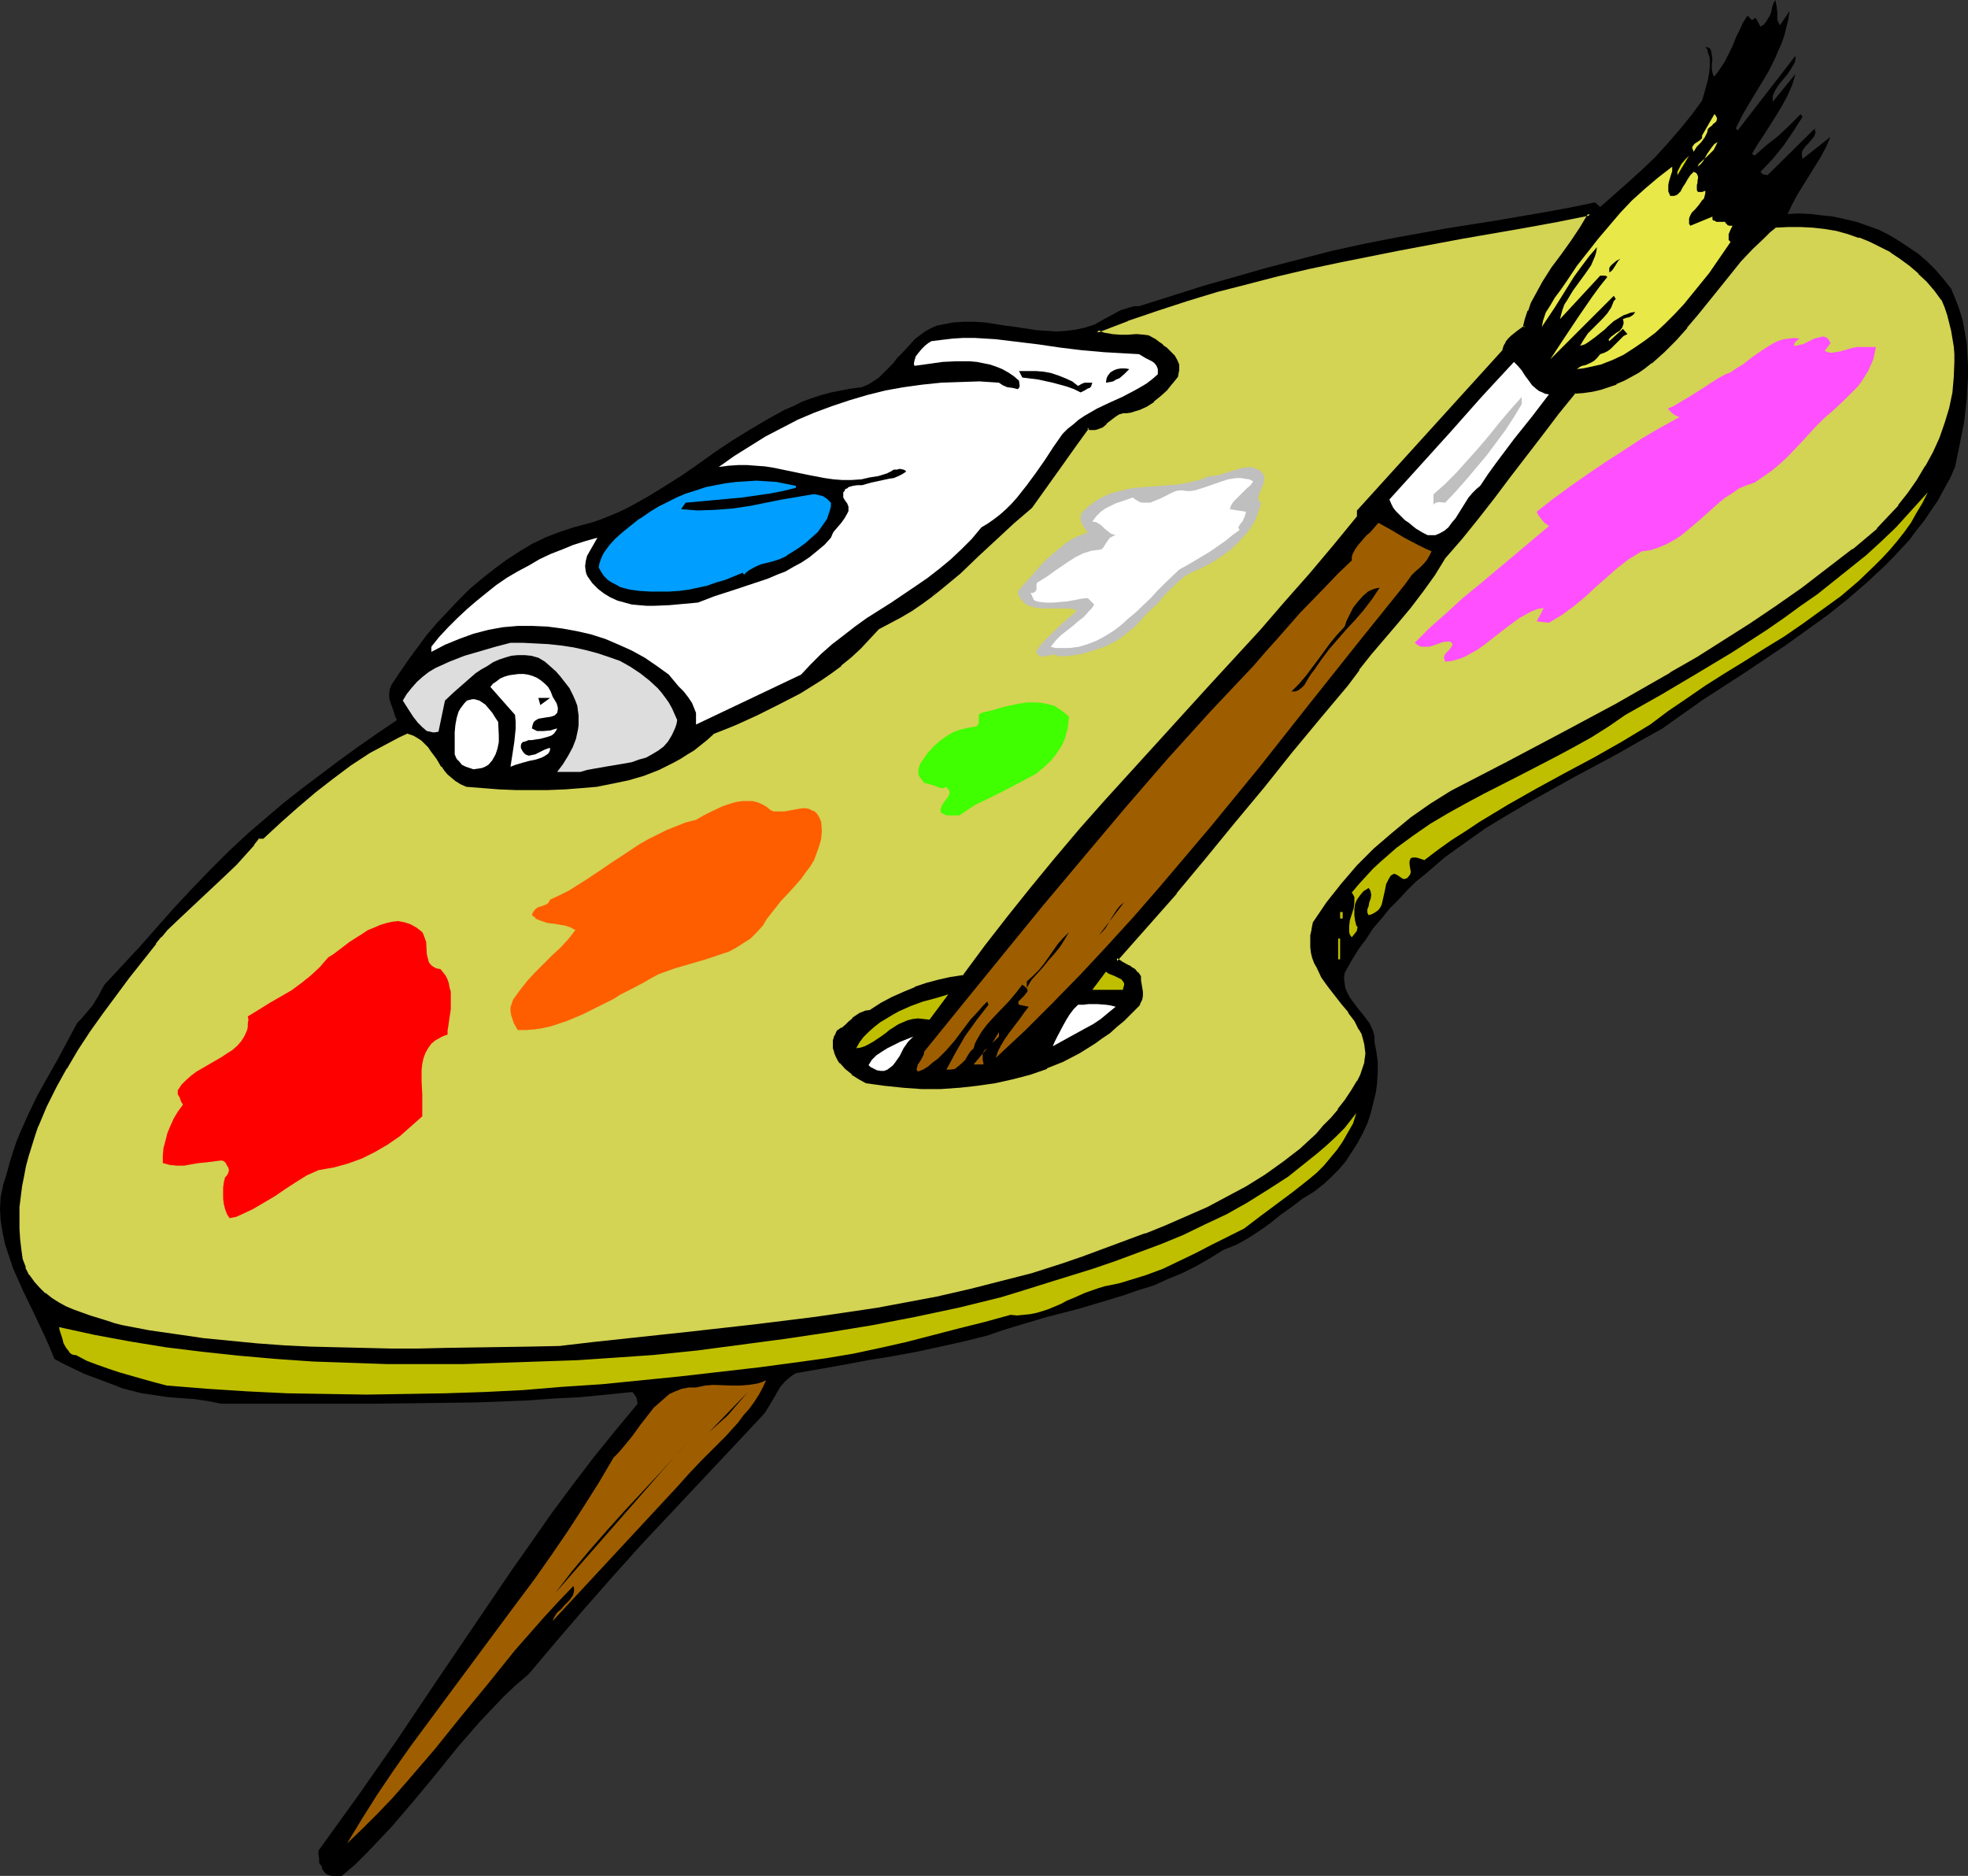 <?xml version="1.0" encoding="UTF-8" standalone="no"?>
<svg
   version="1.0"
   width="129.724mm"
   height="123.646mm"
   id="svg55"
   sodipodi:docname="Palette &amp; Brush 5.wmf"
   xmlns:inkscape="http://www.inkscape.org/namespaces/inkscape"
   xmlns:sodipodi="http://sodipodi.sourceforge.net/DTD/sodipodi-0.dtd"
   xmlns="http://www.w3.org/2000/svg"
   xmlns:svg="http://www.w3.org/2000/svg">
  <rect width="100%" height="100%" fill="#333333" stroke="none"/>
  <sodipodi:namedview
     id="namedview55"
     pagecolor="#ffffff"
     bordercolor="#000000"
     borderopacity="0.25"
     inkscape:showpageshadow="2"
     inkscape:pageopacity="0.0"
     inkscape:pagecheckerboard="0"
     inkscape:deskcolor="#d1d1d1"
     inkscape:document-units="mm" />
  <defs
     id="defs1">
    <pattern
       id="WMFhbasepattern"
       patternUnits="userSpaceOnUse"
       width="6"
       height="6"
       x="0"
       y="0" />
  </defs>
  <path
     style="fill:#000000;fill-opacity:1;fill-rule:evenodd;stroke:none"
     d="m 443.43,6.302 2.424,-3.555 -0.323,2.101 -0.485,1.939 -0.485,1.939 -0.646,1.939 -0.808,1.778 -0.808,1.939 -1.778,3.555 -4.202,6.948 -2.101,3.555 -1.778,3.555 0.485,0.485 14.382,-18.583 v 0.808 l -0.162,0.808 -0.808,1.454 -0.97,1.454 -2.262,2.747 -0.808,1.293 -0.323,0.646 -0.323,0.808 v 0.646 0.808 l 5.656,-6.948 -0.808,2.747 -1.131,2.585 -1.293,2.424 -1.454,2.424 -3.07,4.848 -1.616,2.424 -1.454,2.424 0.646,0.485 2.909,-2.585 2.909,-2.262 2.909,-2.747 1.293,-1.293 1.454,-1.454 0.485,0.646 -2.262,3.555 -2.424,3.555 -2.747,3.393 -3.07,3.232 0.485,0.485 0.323,0.162 0.97,0.162 11.797,-11.635 v 0.485 l 0.162,0.485 -0.162,0.485 -0.162,0.485 -0.646,0.808 -0.808,0.97 -0.808,0.808 -0.646,0.97 -0.162,0.485 v 0.485 0.485 l 0.162,0.646 6.949,-5.494 -1.131,2.585 -1.293,2.424 -2.909,4.686 -2.909,4.686 -1.293,2.424 -1.131,2.424 2.909,-0.162 2.909,0.162 2.747,0.323 2.909,0.323 2.909,0.646 2.747,0.646 2.747,0.97 2.747,0.97 2.586,1.293 2.424,1.454 2.424,1.616 2.424,1.616 2.262,1.939 2.101,2.101 1.939,2.262 1.939,2.424 1.131,2.747 0.97,2.585 0.808,2.747 0.485,2.747 0.485,2.747 0.162,2.747 0.162,2.747 v 2.909 l -0.162,2.747 -0.162,2.909 -0.646,5.656 -1.131,5.656 -1.131,5.494 -1.293,2.909 -1.454,2.585 -1.454,2.747 -1.778,2.585 -1.616,2.424 -1.939,2.424 -1.778,2.424 -2.101,2.262 -2.101,2.262 -2.101,2.101 -4.525,4.201 -4.686,4.04 -4.848,3.878 -5.171,3.717 -5.171,3.717 -10.342,6.948 -10.504,6.787 -5.01,3.555 -5.01,3.555 -5.494,3.07 -5.656,3.232 -11.15,5.979 -10.989,6.14 -5.494,3.232 -5.333,3.232 -5.01,3.555 -5.171,3.717 -4.686,4.04 -2.424,1.939 -2.262,2.262 -2.101,2.262 -2.262,2.262 -1.939,2.424 -2.101,2.424 -1.778,2.747 -1.939,2.585 -1.778,2.909 -1.616,2.909 -0.162,1.293 0.162,1.293 0.162,1.131 0.485,1.131 0.485,0.97 0.646,0.97 1.454,1.939 1.454,1.778 1.454,1.939 0.485,0.97 0.485,1.131 0.323,1.293 v 1.293 l 0.485,2.585 0.323,2.424 v 2.747 l -0.162,2.585 -0.323,2.424 -0.646,2.585 -0.646,2.585 -0.808,2.424 -1.131,2.424 -1.293,2.424 -1.454,2.262 -1.454,2.262 -1.778,2.101 -1.939,1.939 -1.939,1.778 -2.262,1.778 -2.909,1.778 -2.747,2.101 -2.747,1.939 -2.586,2.101 -2.747,1.939 -2.747,1.778 -2.909,1.616 -1.616,0.646 -1.616,0.646 -3.394,2.101 -3.394,1.939 -3.555,1.778 -3.555,1.454 -3.555,1.616 -3.717,1.131 -3.717,1.293 -3.717,1.131 -7.595,2.262 -7.595,1.939 -7.595,2.262 -3.717,1.131 -3.717,1.293 -5.818,1.454 -5.818,1.293 -5.979,1.293 -6.141,1.131 -5.979,0.97 -5.979,1.131 -11.958,2.101 -0.808,0.485 -0.646,0.485 -1.293,1.131 -1.131,1.293 -1.778,3.07 -0.97,1.616 -0.97,1.616 -1.131,1.293 -14.867,15.836 -14.867,15.836 -7.11,7.918 -7.11,8.08 -6.949,8.08 -6.949,8.241 -3.232,2.747 -3.07,2.909 -2.909,3.07 -2.909,3.07 -5.494,6.302 -5.333,6.625 -5.494,6.625 -5.656,6.625 -2.909,3.07 -3.07,3.232 -3.07,3.07 -3.394,2.909 h -1.616 -0.808 l -0.808,-0.162 -0.646,-0.323 -0.485,-0.485 -0.485,-0.646 -0.162,-0.808 -0.323,-0.323 -0.323,-0.485 v -0.97 l -0.162,-1.131 v -0.97 l 5.01,-6.948 5.01,-6.948 9.696,-13.897 9.534,-14.22 9.534,-14.058 9.534,-14.058 5.01,-7.11 4.848,-6.948 5.171,-6.948 5.171,-6.787 5.494,-6.787 5.494,-6.625 -0.162,-0.808 -0.162,-0.808 -0.485,-0.646 -0.485,-0.646 -6.464,0.646 -6.626,0.646 -6.464,0.323 -6.464,0.485 -12.605,0.485 -12.605,0.162 -12.605,0.162 H 55.106 l -3.232,-0.646 -3.232,-0.485 -6.626,-0.485 -3.232,-0.485 -3.394,-0.485 -3.232,-0.808 -1.778,-0.485 -1.616,-0.646 -3.878,-1.454 -3.878,-1.454 -3.717,-1.778 -1.939,-0.97 -1.778,-0.97 -1.131,-2.747 -1.293,-2.909 L 8.565,327.385 5.818,321.729 4.525,318.821 3.232,315.912 2.262,313.003 1.293,310.095 0.646,307.024 0.162,304.116 0,301.207 l 0.162,-3.07 0.323,-1.454 0.323,-1.616 0.485,-1.454 0.485,-1.616 0.646,-2.424 0.808,-2.585 0.808,-2.424 0.97,-2.424 2.101,-4.686 2.262,-4.686 5.01,-8.888 2.424,-4.525 2.424,-4.525 0.97,-0.97 0.808,-0.97 0.97,-1.131 0.97,-1.131 1.616,-2.585 0.646,-1.293 0.808,-1.454 4.363,-4.686 4.363,-4.686 8.565,-9.696 4.525,-4.848 4.525,-4.686 4.686,-4.686 4.686,-4.363 4.525,-3.878 4.363,-3.717 4.525,-3.555 9.211,-6.948 4.686,-3.393 4.848,-3.393 5.01,-3.393 -0.485,-0.97 -0.162,-0.646 -0.162,-0.485 -0.808,-2.262 -0.323,-1.131 v -1.131 l 0.162,-1.131 0.485,-1.131 1.939,-2.909 2.101,-3.07 2.262,-3.07 2.262,-3.07 2.586,-3.07 2.747,-2.909 2.747,-2.909 2.747,-2.747 3.07,-2.585 3.07,-2.424 3.07,-2.262 3.232,-2.101 3.232,-1.939 3.394,-1.616 3.394,-1.293 3.394,-1.131 2.424,-0.646 2.424,-0.646 2.262,-0.808 2.424,-0.97 2.262,-0.97 2.262,-1.131 4.363,-2.424 4.202,-2.585 4.363,-2.747 4.202,-2.909 4.04,-2.909 4.363,-2.909 4.202,-2.585 4.363,-2.585 4.363,-2.424 2.262,-0.97 2.262,-1.131 2.262,-0.808 2.424,-0.808 2.424,-0.646 2.424,-0.485 2.586,-0.485 2.586,-0.323 1.616,-0.646 1.293,-0.808 1.454,-0.97 1.131,-1.131 2.424,-2.424 0.97,-1.293 1.131,-1.131 2.262,-2.424 0.97,-1.131 1.293,-0.97 1.293,-0.97 1.454,-0.808 1.454,-0.646 1.616,-0.323 2.586,-0.485 2.586,-0.162 h 2.586 l 2.586,0.162 5.171,0.808 2.586,0.323 5.171,0.808 2.586,0.162 2.424,0.162 2.424,-0.162 2.424,-0.323 2.262,-0.485 2.424,-0.808 1.131,-0.646 1.131,-0.646 4.202,-2.262 1.131,-0.323 0.97,-0.323 1.293,-0.323 h 1.131 l 15.837,-5.009 7.918,-2.262 7.918,-2.262 8.08,-2.101 8.08,-2.101 8.08,-1.778 8.242,-1.616 6.302,-1.131 6.141,-1.131 12.282,-1.939 12.282,-2.101 6.141,-1.131 6.302,-1.293 1.293,1.131 6.949,-6.14 3.394,-3.07 3.394,-3.232 3.07,-3.393 3.07,-3.555 2.909,-3.555 2.586,-3.555 0.485,-1.616 0.485,-1.778 0.485,-1.778 0.323,-1.778 0.162,-1.616 v -1.778 l -0.162,-0.808 -0.323,-0.808 -0.162,-0.808 -0.485,-0.646 0.485,0.162 0.485,0.162 0.323,0.323 0.162,0.485 0.162,0.97 0.162,0.97 -0.162,1.293 v 1.131 l 0.162,0.97 0.162,0.485 0.323,0.485 1.293,-1.778 1.293,-1.939 0.97,-1.939 0.97,-1.939 0.808,-2.101 0.97,-1.939 0.808,-1.778 1.131,-1.778 1.131,1.131 0.485,-0.323 0.162,-0.162 h 0.323 l 1.131,2.101 0.808,-0.485 0.646,-0.808 0.485,-0.808 0.485,-0.808 0.323,-0.97 0.162,-0.97 0.323,-0.97 L 442.299,0 l 0.162,0.808 0.162,0.808 0.162,1.616 v 1.616 l 0.323,0.808 z"
     id="path1" />
  <path
     style="fill:#e8e849;fill-opacity:1;fill-rule:evenodd;stroke:none"
     d="m 425.331,32.965 -0.323,0.646 -0.323,0.646 -0.97,1.293 -0.97,0.97 -0.808,1.293 -0.162,-0.485 -0.162,-0.323 v -0.485 l 0.162,-0.162 0.323,-0.485 0.485,-0.323 0.485,-0.323 0.485,-0.323 0.485,-0.485 v -0.323 -0.323 l 3.07,-5.333 0.323,0.323 0.162,0.323 0.162,0.323 v 0.323 l -0.162,0.485 -0.485,0.485 -0.323,0.162 -0.162,0.323 -0.646,0.485 -0.485,0.485 z"
     id="path2" />
  <path
     style="fill:#e8e849;fill-opacity:1;fill-rule:evenodd;stroke:none"
     d="m 427.916,35.389 -0.485,0.97 -0.485,0.97 -0.646,0.646 -0.808,0.808 -1.616,1.454 -0.646,0.646 -0.323,0.646 0.808,-0.646 0.646,-0.808 0.97,-1.778 1.131,-1.616 0.646,-0.808 z"
     id="path3" />
  <path
     style="fill:#dddd00;fill-opacity:1;fill-rule:evenodd;stroke:none"
     d="m 417.897,43.63 v -0.808 l 0.323,-0.646 0.323,-0.646 0.323,-0.646 0.97,-1.131 0.485,-0.485 0.485,-0.485 z"
     id="path4" />
  <path
     style="fill:#e8e849;fill-opacity:1;fill-rule:evenodd;stroke:none"
     d="m 448.601,39.59 -3.232,3.232 z"
     id="path5" />
  <path
     style="fill:#e8e849;fill-opacity:1;fill-rule:evenodd;stroke:none"
     d="m 416.12,48.801 h 0.485 0.485 l 0.485,-0.162 0.323,-0.162 0.808,-0.808 0.485,-0.97 0.646,-0.97 0.646,-1.131 0.646,-0.97 0.808,-0.808 0.485,0.162 0.323,0.323 0.162,0.323 0.162,0.485 -0.162,0.97 v 0.485 l -0.162,0.485 v 0.808 0.485 l 0.162,0.323 0.162,0.162 h 0.485 0.485 l 0.808,-0.323 v 0.646 l -0.162,0.646 -0.162,0.646 -0.485,0.485 -0.808,1.131 -0.808,0.97 -0.97,0.97 -0.485,0.97 -0.162,0.485 v 0.646 0.646 l 0.323,0.485 5.494,-2.262 v 0.485 0.162 l 0.162,0.323 h 0.323 l 0.485,0.323 h 0.808 1.454 v 0.323 l 0.323,0.162 0.162,0.323 0.485,0.162 h 0.808 l -0.485,0.97 -0.485,1.131 v 0.485 0.485 0.485 l 0.485,0.485 -1.778,2.585 -3.555,5.171 -2.101,2.585 -2.101,2.585 -2.101,2.585 -2.262,2.424 -2.424,2.424 -2.424,2.262 -2.586,1.939 -2.586,1.778 -2.747,1.778 -2.747,1.293 -2.909,1.131 -1.454,0.323 -1.454,0.323 -1.616,0.323 -1.454,0.162 0.646,-0.485 0.646,-0.323 0.808,-0.162 1.454,-0.646 0.808,-0.485 0.646,-0.646 0.808,-0.97 0.97,-0.323 0.97,-0.485 0.808,-0.646 0.808,-0.808 1.616,-1.616 0.646,-0.646 0.97,-0.485 -1.131,-1.293 -3.394,3.07 -0.162,-0.323 0.162,-0.323 0.485,-0.485 0.646,-0.485 0.646,-0.485 0.808,-0.485 0.646,-0.808 0.162,-0.485 0.162,-0.485 v -0.485 l -0.162,-0.646 0.808,-0.323 0.808,-0.162 0.808,-0.485 0.323,-0.323 0.323,-0.485 -1.131,0.162 -0.808,0.323 -0.97,0.323 -0.808,0.485 -1.616,0.97 -1.454,1.293 -0.808,0.808 -0.808,0.646 -1.616,1.293 -1.778,1.293 -0.808,0.485 -1.131,0.323 0.97,-1.616 0.97,-1.454 2.586,-2.585 1.131,-1.131 1.131,-1.293 0.97,-1.454 0.646,-1.616 0.485,-0.485 -0.485,-0.808 -15.837,15.836 3.394,-5.171 3.555,-5.333 3.555,-5.171 1.778,-2.424 1.939,-2.424 -0.162,-0.162 -0.323,-0.162 h -0.323 -0.646 -0.323 l -10.019,10.827 0.323,-1.293 0.323,-1.131 0.485,-1.293 0.646,-0.97 1.454,-2.424 3.07,-4.201 1.454,-2.101 0.485,-1.131 0.485,-1.131 0.323,-1.131 0.162,-1.131 -1.939,2.262 -1.939,2.585 -1.778,2.424 -1.616,2.585 -3.232,5.171 -3.232,4.848 0.162,-0.808 0.162,-0.808 0.323,-0.97 0.323,-0.97 1.131,-1.778 1.131,-1.939 1.454,-1.939 1.454,-2.101 1.293,-1.939 1.293,-1.939 5.333,-6.787 2.747,-3.232 2.747,-3.232 2.909,-3.07 3.232,-2.909 3.232,-2.747 3.555,-2.747 v 1.131 l -0.323,0.97 -0.485,1.616 -0.162,0.808 v 0.808 0.808 z"
     id="path6" />
  <path
     style="fill:#d3d354;fill-opacity:1;fill-rule:evenodd;stroke:none"
     d="m 379.921,81.442 -1.778,1.293 -1.454,1.293 -0.646,0.646 -0.485,0.808 -0.485,0.808 -0.485,1.131 -36.198,40.075 v 1.454 l -5.818,7.11 -5.979,7.11 -6.141,6.948 -6.141,7.11 -12.928,14.058 -6.464,7.11 -6.464,7.11 -12.928,14.22 -6.302,7.11 -6.141,7.272 -5.979,7.11 -5.818,7.272 -5.656,7.433 -5.333,7.272 -3.232,0.646 -3.07,0.646 -2.909,0.808 -3.07,0.97 -2.747,1.131 -2.909,1.293 -2.747,1.616 -2.586,1.616 -1.293,0.323 -1.131,0.485 -1.131,0.646 -0.808,0.646 -0.97,0.808 -0.808,0.808 -0.97,0.808 -1.131,0.646 -0.485,1.131 -0.323,0.97 v 0.97 0.97 l 0.162,0.97 0.323,0.808 0.485,0.808 0.646,0.808 1.293,1.454 1.616,1.293 1.616,1.293 1.616,0.97 4.686,0.646 4.686,0.323 4.525,0.323 h 4.686 l 4.525,-0.162 4.525,-0.485 4.525,-0.646 4.202,-0.97 4.363,-1.293 4.202,-1.454 4.04,-1.778 3.878,-2.101 3.878,-2.262 1.939,-1.293 1.778,-1.293 1.778,-1.454 1.778,-1.616 1.616,-1.616 1.778,-1.616 0.323,-0.485 0.323,-0.485 0.323,-0.808 0.323,-0.97 -0.162,-0.97 -0.323,-1.778 -0.162,-1.131 v -0.97 l -0.646,-0.808 -0.646,-0.646 -0.646,-0.485 -0.808,-0.485 -1.454,-0.808 -1.616,-0.808 3.717,-4.201 3.717,-4.201 7.434,-8.403 7.272,-8.726 7.272,-8.888 7.272,-8.888 6.949,-8.726 7.11,-8.403 3.394,-4.201 3.394,-4.04 2.909,-3.878 3.07,-3.878 6.464,-7.756 3.232,-3.878 3.07,-3.878 2.909,-4.04 1.293,-2.101 1.293,-2.101 4.202,-5.009 4.04,-5.009 4.04,-5.009 3.878,-5.333 7.918,-10.503 4.202,-5.171 4.202,-5.171 2.262,-0.162 2.101,-0.485 2.101,-0.485 1.939,-0.646 1.939,-0.646 1.939,-0.808 1.778,-0.97 1.616,-1.131 1.778,-1.131 1.616,-1.131 3.07,-2.747 2.909,-2.909 2.747,-3.07 2.747,-3.393 2.747,-3.232 5.333,-6.625 2.586,-3.393 2.909,-2.909 2.909,-2.909 1.616,-1.454 1.454,-1.293 3.232,-0.162 h 3.07 l 3.07,0.162 3.07,0.323 2.909,0.646 2.909,0.646 2.747,0.97 2.747,1.131 2.586,1.131 2.586,1.454 2.424,1.616 2.262,1.778 2.262,1.939 2.101,2.101 1.939,2.101 1.939,2.424 0.808,1.939 0.485,1.939 0.646,1.939 0.485,1.939 0.646,3.878 v 2.101 l 0.162,1.939 -0.162,3.878 -0.485,3.878 -0.808,3.878 -0.97,3.717 -1.454,3.717 -1.616,3.555 -1.778,3.555 -2.101,3.393 -2.262,3.232 -2.586,3.232 -2.586,2.909 -2.747,2.909 -6.141,5.009 -6.141,5.009 -6.464,4.686 -6.302,4.525 -6.626,4.363 -6.464,4.201 -6.626,4.201 -6.787,3.878 -6.787,3.878 -6.787,3.878 -13.574,7.272 -13.736,7.272 -13.736,7.11 -5.01,3.232 -5.01,3.393 -4.686,3.878 -4.363,3.878 -4.202,4.201 -3.878,4.525 -3.717,4.686 -3.394,4.848 -0.323,1.616 -0.162,1.454 -0.162,1.454 0.162,1.454 0.162,1.293 0.323,1.293 0.485,1.293 0.485,1.131 1.293,2.424 1.454,2.262 3.394,4.201 1.778,2.101 1.454,2.101 1.293,2.262 0.485,1.131 0.323,1.293 0.485,1.131 0.162,1.293 v 1.293 1.293 l -0.323,1.293 -0.323,1.454 -0.646,1.454 -0.808,1.616 -1.454,2.424 -1.616,2.262 -1.616,2.262 -1.778,2.262 -1.939,1.939 -1.778,2.101 -1.939,1.778 -2.101,1.939 -2.101,1.616 -2.262,1.616 -4.525,3.232 -4.525,2.909 -4.848,2.747 -5.01,2.424 -5.171,2.424 -5.01,2.101 -5.333,2.101 -10.342,3.878 -5.171,1.778 -5.171,1.939 -7.595,2.262 -7.595,2.101 -7.757,1.939 -7.595,1.616 -7.595,1.616 -7.757,1.293 -7.757,1.293 -7.757,1.131 -7.757,0.97 -7.757,0.97 -15.837,1.778 -16.16,1.616 -8.08,0.97 -8.08,0.808 -7.434,0.323 h -7.11 l -6.949,0.162 -7.11,0.162 h -6.787 -6.787 -6.787 l -6.787,-0.162 -6.626,-0.162 -6.626,-0.485 -6.626,-0.323 -6.787,-0.646 -6.626,-0.808 -6.626,-0.808 -6.787,-0.97 -6.626,-1.293 -1.939,-0.646 -2.101,-0.485 -2.101,-0.646 -1.939,-0.646 -4.202,-1.616 -1.939,-0.808 -1.939,-0.97 -1.778,-1.131 -1.616,-1.131 -1.454,-1.454 -1.454,-1.616 -1.131,-1.616 -0.97,-1.939 -0.646,-2.101 -0.323,-1.131 -0.162,-1.293 -0.323,-2.747 -0.162,-2.585 v -2.747 l 0.162,-2.585 0.162,-2.585 0.323,-2.585 0.485,-2.585 0.485,-2.585 0.646,-2.424 1.616,-5.009 0.97,-2.585 2.101,-4.848 2.262,-4.848 2.747,-4.686 2.747,-4.686 3.07,-4.525 3.07,-4.525 3.394,-4.525 3.232,-4.363 6.626,-8.564 1.454,-1.616 1.616,-1.778 3.232,-3.232 6.949,-6.464 3.555,-3.393 3.394,-3.232 1.454,-1.616 1.454,-1.616 1.454,-1.616 1.293,-1.778 h 1.131 l 4.202,-3.878 4.202,-3.717 4.363,-3.717 4.525,-3.555 4.525,-3.232 4.686,-3.07 2.262,-1.293 2.586,-1.293 2.424,-1.293 2.424,-1.131 1.454,0.646 1.131,0.485 1.131,0.808 0.808,0.808 0.808,0.97 0.646,0.808 1.454,1.939 1.293,2.101 0.646,0.808 0.808,0.97 0.97,0.808 0.97,0.808 1.131,0.646 1.454,0.646 8.08,0.646 4.04,0.162 4.04,0.162 4.04,-0.162 h 4.04 l 4.04,-0.323 4.04,-0.485 3.878,-0.646 3.878,-0.97 3.878,-1.131 3.717,-1.454 3.555,-1.616 1.778,-0.97 1.616,-1.131 1.616,-1.131 1.778,-1.131 1.454,-1.293 1.616,-1.454 5.494,-2.424 5.494,-2.262 5.494,-2.747 5.333,-2.747 2.586,-1.616 2.586,-1.616 2.424,-1.778 2.424,-1.939 2.586,-2.101 2.262,-2.101 2.262,-2.424 2.262,-2.424 2.909,-1.454 2.747,-1.454 2.586,-1.616 2.586,-1.778 2.424,-1.778 2.424,-1.939 4.686,-3.878 4.363,-4.201 4.525,-4.04 4.363,-4.201 4.525,-3.878 7.272,-10.18 3.394,-4.848 3.555,-4.686 0.646,0.162 h 0.485 0.646 l 0.485,-0.162 1.131,-0.485 1.131,-0.808 1.939,-1.616 1.131,-0.646 1.131,-0.485 h 1.131 l 0.97,-0.162 0.97,-0.162 0.97,-0.323 1.778,-0.97 1.616,-0.97 1.778,-1.454 1.454,-1.454 1.293,-1.616 1.293,-1.616 0.323,-0.808 v -0.646 -0.646 -0.646 l -0.485,-1.131 -0.646,-1.131 -0.808,-0.808 -0.97,-0.97 -0.97,-0.808 -0.97,-0.646 -0.808,-0.646 -0.808,-0.485 -0.808,-0.323 -0.97,-0.162 -1.939,-0.162 h -2.101 -1.939 -2.101 l -0.97,-0.162 -0.97,-0.162 -0.808,-0.323 -0.97,-0.485 7.595,-2.909 7.434,-2.585 7.434,-2.424 7.434,-2.262 7.595,-2.101 7.595,-1.939 7.595,-1.778 7.595,-1.616 15.19,-3.07 15.675,-2.909 15.675,-2.747 7.918,-1.454 8.08,-1.454 -2.101,3.393 -2.262,3.393 -2.424,3.393 -2.424,3.393 -2.262,3.393 -1.939,3.555 -0.808,1.939 -0.808,1.778 -0.646,1.939 -0.485,1.939 z"
     id="path7" />
  <path
     style="fill:#000000;fill-opacity:1;fill-rule:evenodd;stroke:none"
     d="m 379.436,81.442 0.323,-0.323 -1.778,1.293 v 0 l -1.616,1.293 -0.646,0.646 -0.646,0.808 v 0.162 l -0.485,0.808 -0.323,1.131 0.162,-0.162 -36.36,40.075 v 1.778 -0.323 l -5.818,7.11 v 0 l -5.979,7.11 -6.141,6.948 -6.141,7.11 -12.928,14.058 -6.464,7.11 -6.464,7.11 -12.928,14.22 -6.302,7.11 -6.141,7.272 v 0 l -5.979,7.272 -5.818,7.272 v 0 l -5.656,7.272 -5.494,7.433 0.323,-0.162 -3.07,0.485 h -0.162 l -2.909,0.646 -3.07,0.808 -2.909,0.97 -0.162,0.162 -2.747,1.131 -2.909,1.293 -2.747,1.454 v 0 l -2.747,1.778 h 0.162 l -1.293,0.162 -1.131,0.485 h -0.162 l -0.97,0.646 -0.97,0.646 v 0.162 l -0.97,0.808 -0.808,0.808 v 0 l -0.97,0.808 v -0.162 l -1.131,0.808 -0.485,1.131 -0.162,0.162 -0.323,1.131 v 0.97 0.97 0 l 0.323,0.97 v 0.162 l 0.323,0.808 0.485,0.97 v 0 l 0.485,0.808 h 0.162 l 1.293,1.454 v 0 l 1.616,1.293 v 0.162 l 1.778,1.131 1.778,0.97 4.686,0.646 4.686,0.485 v 0 l 4.525,0.323 h 4.686 l 4.525,-0.323 h 0.162 l 4.363,-0.485 4.525,-0.646 v 0 l 4.363,-0.97 4.363,-1.131 4.202,-1.454 v -0.162 l 4.04,-1.616 4.04,-2.101 v 0 l 3.878,-2.424 1.778,-1.293 1.939,-1.293 v 0 l 1.778,-1.616 v 0 l 1.778,-1.454 1.616,-1.616 1.616,-1.616 0.485,-0.485 0.162,-0.162 0.162,-0.485 0.485,-0.97 0.162,-0.97 v -0.97 0 l -0.323,-1.939 -0.162,-0.97 v 0 -0.97 l -0.646,-0.97 h -0.162 l -0.646,-0.808 v 0 l -0.808,-0.485 -0.646,-0.485 h -0.162 l -1.454,-0.808 v 0 l -1.454,-0.97 v 0.808 l 3.717,-4.201 3.717,-4.201 7.434,-8.403 v -0.162 l 7.272,-8.726 7.272,-8.888 7.272,-8.726 6.949,-8.726 7.11,-8.564 3.394,-4.04 v 0 l 3.394,-4.04 v 0 l 2.909,-3.878 h -0.162 l 3.07,-3.878 v 0 l 6.626,-7.756 v 0 l 3.232,-3.878 v 0 l 3.07,-4.04 2.909,-4.04 1.293,-2.101 1.293,-2.101 -0.162,0.162 4.363,-5.009 v 0 l 4.04,-5.009 v 0 l 4.04,-5.171 3.878,-5.171 8.08,-10.503 4.04,-5.333 v 0 l 4.202,-5.171 -0.323,0.162 2.262,-0.162 2.262,-0.323 v 0 l 2.101,-0.485 1.939,-0.646 1.939,-0.646 V 95.662 l 1.939,-0.808 1.778,-0.97 v 0 l 1.778,-0.97 1.616,-1.131 1.616,-1.293 h 0.162 l 3.07,-2.747 2.909,-2.909 2.747,-3.07 v -0.162 l 2.747,-3.232 2.747,-3.393 5.333,-6.625 2.586,-3.232 v 0 l 2.909,-3.07 2.909,-2.747 1.454,-1.454 v 0 l 1.616,-1.293 -0.323,0.162 3.232,-0.162 h 3.07 l 3.07,0.162 v 0 l 2.909,0.323 2.909,0.485 v 0 l 2.909,0.808 2.747,0.97 v -0.162 l 2.747,1.131 2.586,1.293 2.586,1.293 h -0.162 l 2.424,1.616 2.424,1.778 v 0 l 2.262,1.939 h -0.162 l 2.101,1.939 1.939,2.262 v 0 l 1.778,2.424 v -0.162 l 0.808,1.939 v 0 l 0.646,1.939 0.485,1.939 0.485,1.939 v 0 l 0.646,3.878 v -0.162 l 0.162,2.101 v 1.939 l -0.162,3.878 v 0 l -0.323,3.717 -0.808,3.878 v 0 l -1.131,3.717 -1.293,3.717 v 0 l -1.616,3.555 -1.939,3.555 v -0.162 l -2.101,3.555 -2.262,3.232 -2.424,3.07 h 0.162 l -2.747,2.909 -2.747,2.909 h 0.162 l -6.141,5.171 v -0.162 l -6.302,4.848 -6.302,4.848 -6.464,4.525 -6.464,4.363 -6.626,4.201 -6.626,4.201 -6.787,3.878 h 0.162 l -6.787,3.878 -6.787,3.878 -13.574,7.272 -13.736,7.272 0.323,0.646 13.736,-7.11 13.574,-7.433 6.787,-3.717 6.787,-3.878 v 0 l 6.787,-4.04 6.626,-4.04 6.626,-4.201 6.464,-4.525 6.464,-4.525 6.302,-4.686 6.302,-4.848 v -0.162 l 6.141,-5.171 v 0 l 2.747,-2.747 2.586,-3.07 h 0.162 l 2.424,-3.07 2.262,-3.232 2.101,-3.555 v 0 l 1.778,-3.555 1.616,-3.555 h 0.162 l 1.293,-3.717 1.131,-3.878 v 0 l 0.808,-3.878 0.485,-3.878 v 0 -3.878 -1.939 l -0.162,-2.101 v 0 l -0.646,-3.878 v -0.162 l -0.485,-1.939 -0.485,-1.939 -0.646,-1.939 v 0 l -0.808,-1.939 -1.939,-2.424 V 71.747 l -1.939,-2.101 -2.101,-2.101 v 0 l -2.262,-1.939 v 0 l -2.424,-1.778 -2.424,-1.616 v 0 l -2.586,-1.454 -2.586,-1.293 -2.747,-0.97 v -0.162 l -2.909,-0.808 -2.747,-0.808 h -0.162 l -2.909,-0.485 -3.07,-0.485 v 0 h -3.07 -3.07 l -3.394,0.162 -1.616,1.293 v 0 l -1.616,1.454 -2.909,2.909 -2.747,3.07 v 0 l -2.747,3.232 -5.333,6.625 -2.586,3.393 -2.909,3.232 v 0 l -2.747,3.07 -2.909,2.909 -3.07,2.747 v -0.162 l -1.616,1.293 -1.616,1.131 -1.778,1.131 h 0.162 l -1.778,0.808 -1.939,0.97 0.162,-0.162 -2.101,0.808 -1.939,0.646 -2.101,0.485 h 0.162 l -2.262,0.323 -2.262,0.162 -4.363,5.333 h -0.162 l -4.04,5.333 -7.918,10.503 -4.04,5.171 -3.878,5.171 v 0 l -4.04,5.009 v 0 l -4.363,4.848 -1.131,2.101 -1.293,2.101 -2.909,4.04 -3.07,4.04 v 0 l -3.232,3.878 v 0 l -6.464,7.595 v 0.162 l -3.07,3.878 h -0.162 l -2.747,3.878 v 0 l -3.394,4.04 v 0 l -3.394,4.04 -6.949,8.564 -7.11,8.726 -7.11,8.726 -7.434,8.888 -7.272,8.726 v 0 l -7.434,8.564 -3.717,4.04 -4.04,4.525 1.939,1.293 v 0 l 1.616,0.646 v 0 l 0.646,0.485 0.808,0.646 -0.162,-0.162 0.646,0.646 v 0 l 0.646,0.808 -0.162,-0.323 v 0.97 0.162 l 0.162,0.97 0.485,1.939 v -0.162 0.97 0 l -0.162,0.808 v 0 l -0.323,0.808 v 0 l -0.323,0.323 v 0 l -0.323,0.485 -1.778,1.616 -1.616,1.616 -1.778,1.616 h 0.162 l -1.778,1.454 v -0.162 l -1.939,1.454 -1.778,1.293 -3.878,2.262 v 0 l -3.878,2.101 -4.04,1.778 v -0.162 l -4.202,1.616 -4.202,1.131 -4.363,0.97 v 0 l -4.363,0.646 -4.525,0.485 v 0 l -4.525,0.162 h -4.686 l -4.525,-0.162 v 0 l -4.686,-0.485 -4.525,-0.646 h 0.162 l -1.616,-0.97 -1.778,-1.131 v 0 l -1.616,-1.131 h 0.162 l -1.454,-1.616 0.162,0.162 -0.646,-0.808 v 0 l -0.485,-0.808 h 0.162 l -0.323,-0.808 v 0 l -0.162,-0.808 v 0 l -0.162,-0.97 0.162,-0.97 v 0.162 l 0.323,-1.131 -0.162,0.162 0.485,-1.131 v 0.162 l 0.97,-0.646 v -0.162 l 0.97,-0.808 h 0.162 l 0.808,-0.646 0.97,-0.808 h -0.162 l 0.97,-0.646 0.97,-0.646 v 0 l 1.131,-0.485 h -0.162 l 1.454,-0.162 2.747,-1.778 h -0.162 l 2.747,-1.616 2.909,-1.293 2.909,-1.131 -0.162,0.162 2.909,-0.97 3.07,-0.808 3.07,-0.808 v 0 l 3.232,-0.485 5.494,-7.595 5.656,-7.272 v 0 l 5.818,-7.272 5.979,-7.272 v 0 l 6.141,-7.11 6.302,-7.11 12.928,-14.22 6.464,-7.11 6.464,-7.11 12.766,-14.058 6.302,-7.11 6.141,-7.11 5.979,-6.948 v -0.162 l 5.979,-7.11 v -1.616 l -0.162,0.162 36.36,-40.075 0.323,-1.131 v 0 l 0.485,-0.808 v 0 l 0.485,-0.808 V 84.997 l 0.646,-0.646 1.454,-1.293 v 0 l 1.778,-1.454 z"
     id="path8" />
  <path
     style="fill:#000000;fill-opacity:1;fill-rule:evenodd;stroke:none"
     d="m 375.235,189.87 -13.736,7.11 v 0 l -5.171,3.232 -4.848,3.393 v 0 l -4.686,3.878 v 0 l -4.525,3.878 -4.202,4.201 -3.878,4.525 v 0 l -3.717,4.686 -3.394,5.009 -0.323,1.616 v 0.162 l -0.323,1.454 v 0 1.454 1.454 0 l 0.162,1.454 v 0 l 0.323,1.293 0.485,1.293 v 0 l 0.646,1.131 1.131,2.424 v 0 l 1.616,2.262 3.394,4.363 v 0 l 1.778,2.101 h -0.162 l 1.616,2.101 1.131,2.262 v -0.162 l 0.646,1.131 v 0 l 0.323,1.131 0.323,1.293 v -0.162 l 0.162,1.293 v 0 l 0.162,1.293 -0.162,1.293 v -0.162 l -0.162,1.454 V 264.849 l -0.485,1.454 -0.485,1.454 v 0 l -0.808,1.616 v -0.162 l -1.454,2.424 -1.616,2.424 -1.778,2.262 h 0.162 l -1.778,2.101 v 0 l -1.939,1.939 -1.778,2.101 -1.939,1.778 -2.101,1.939 v 0 l -2.101,1.616 v 0 l -2.101,1.616 -4.525,3.232 -4.686,2.909 v 0 l -4.848,2.585 -4.848,2.585 -5.171,2.262 -5.171,2.262 -5.171,2.101 0.162,-0.162 -15.675,5.817 -5.171,1.778 -7.595,2.424 -7.595,1.939 -7.595,1.939 -7.757,1.778 h 0.162 l -7.757,1.454 -7.757,1.454 -7.595,1.131 -7.757,1.131 -7.757,0.97 -7.918,0.97 -15.837,1.778 -24.078,2.585 -8.242,0.97 h 0.162 l -7.434,0.162 -21.17,0.323 -6.787,0.162 h -6.787 l -6.787,-0.162 -6.787,-0.162 -6.626,-0.162 -6.626,-0.323 -6.626,-0.485 v 0 l -6.626,-0.646 -6.626,-0.646 -6.626,-0.97 -6.787,-0.97 -6.787,-1.293 v 0 l -1.939,-0.485 -1.939,-0.646 -2.101,-0.646 -2.101,-0.646 -4.04,-1.454 v 0 l -1.939,-0.808 -1.778,-0.97 v 0 l -1.778,-1.131 -1.616,-1.293 v 0.162 l -1.454,-1.454 -1.454,-1.616 0.162,0.162 -1.293,-1.778 v 0.162 l -0.97,-1.939 h 0.162 l -0.808,-2.101 v 0 L 5.494,312.519 5.333,311.387 5.01,308.64 v 0 l -0.162,-2.585 v -2.747 -2.585 0 l 0.323,-2.585 0.323,-2.585 0.485,-2.424 0.485,-2.585 v 0 l 0.646,-2.424 1.616,-5.171 0.808,-2.424 v 0.162 l 2.101,-5.009 2.424,-4.848 2.586,-4.686 v 0.162 l 2.747,-4.686 3.07,-4.686 3.232,-4.525 3.232,-4.363 3.232,-4.363 6.787,-8.564 h -0.162 l 1.454,-1.778 v 0.162 l 1.454,-1.778 3.394,-3.232 10.504,-9.857 3.394,-3.232 1.454,-1.616 1.454,-1.616 1.454,-1.616 v -0.162 l 1.293,-1.616 -0.323,0.162 h 1.293 l 4.363,-4.04 4.202,-3.717 4.363,-3.717 v 0 l 4.363,-3.393 4.525,-3.393 4.686,-3.07 v 0 l 2.424,-1.293 2.424,-1.293 2.424,-1.293 2.424,-1.131 -0.323,0.162 1.454,0.485 v 0 l 1.131,0.646 v 0 l 0.97,0.646 v 0 l 0.808,0.808 0.808,0.808 v 0 l 0.646,0.97 1.454,1.939 1.131,1.939 h 0.162 l 0.646,0.97 v 0 l 0.808,0.97 0.97,0.808 v 0 l 0.97,0.808 1.293,0.808 v 0 l 1.454,0.646 8.242,0.646 v 0 l 4.04,0.162 h 4.04 4.04 l 4.04,-0.162 h 0.162 l 4.04,-0.323 3.878,-0.323 4.04,-0.808 v 0 l 3.878,-0.808 3.878,-1.131 v 0 l 3.717,-1.454 v 0 l 3.555,-1.778 1.778,-0.97 v 0 l 1.778,-1.131 1.616,-0.97 1.616,-1.293 v 0 l 1.616,-1.293 v 0 l 1.616,-1.454 h -0.162 l 5.656,-2.262 5.333,-2.424 5.494,-2.747 5.333,-2.747 v 0 l 2.586,-1.616 2.586,-1.616 2.586,-1.778 2.424,-1.778 v -0.162 l 2.586,-2.101 2.262,-2.101 2.262,-2.424 2.262,-2.424 v 0 l 2.747,-1.454 2.747,-1.454 v 0 l 2.747,-1.616 2.586,-1.778 2.424,-1.778 v 0 l 1.939,-2.585 -2.424,1.939 v 0 l -2.424,1.778 -2.586,1.778 -2.747,1.616 h 0.162 l -2.747,1.454 -2.909,1.454 -2.262,2.424 -2.262,2.424 -2.424,2.262 -2.424,1.939 v 0 l -2.424,1.939 -2.586,1.616 -2.586,1.778 -2.586,1.616 v 0 l -5.171,2.747 -5.494,2.585 -5.494,2.424 -5.494,2.424 -1.616,1.454 v 0 l -1.616,1.293 v -0.162 l -1.616,1.293 -1.616,1.131 -1.778,0.97 v 0 l -1.778,0.97 -3.555,1.778 v 0 l -3.555,1.293 v 0 l -3.717,1.293 -3.878,0.808 v 0 l -3.878,0.646 -4.04,0.485 -4.04,0.323 v 0 l -4.04,0.162 h -4.04 l -4.04,-0.162 -4.04,-0.162 v 0 l -8.08,-0.646 0.162,0.162 -1.454,-0.646 h 0.162 l -1.131,-0.646 -1.131,-0.808 v 0 l -0.808,-0.808 -0.808,-0.97 v 0.162 l -0.646,-0.97 v 0 l -1.293,-1.939 -1.293,-1.939 -0.646,-0.97 h -0.162 l -0.808,-0.97 -0.808,-0.808 h -0.162 l -0.97,-0.808 h -0.162 l -1.131,-0.646 v 0 l -1.616,-0.485 -2.586,1.131 -2.586,1.131 -2.424,1.293 -2.424,1.454 v 0 l -4.686,3.07 -4.525,3.232 -4.363,3.555 h -0.162 l -4.363,3.717 -4.202,3.717 -4.202,3.878 0.323,-0.162 -1.454,0.162 -1.293,1.778 v 0 l -1.454,1.616 -1.454,1.616 -1.454,1.616 -3.394,3.393 -10.504,9.696 -3.232,3.232 -1.616,1.778 v 0 l -1.454,1.778 v 0 l -6.626,8.564 -3.394,4.363 -3.232,4.363 -3.07,4.525 -3.07,4.686 -2.909,4.686 v 0 l -2.586,4.686 -2.424,4.848 -1.939,4.848 -0.162,0.162 -0.97,2.424 -1.454,5.009 -0.646,2.585 v 0 l -0.646,2.585 -0.485,2.424 -0.323,2.747 -0.162,2.585 v 0 2.585 2.747 2.585 0.162 l 0.323,2.585 0.162,1.293 0.323,1.131 v 0 l 0.646,2.262 h 0.162 l 0.97,1.939 v 0 l 1.131,1.778 v 0 l 1.454,1.616 1.454,1.293 0.162,0.162 1.616,1.131 1.778,1.131 v 0 l 1.939,0.97 1.939,0.97 h 0.162 l 4.04,1.454 1.939,0.808 2.101,0.485 2.101,0.646 1.939,0.646 v 0 l 6.787,1.131 6.787,1.131 6.626,0.808 6.626,0.808 6.626,0.485 h 0.162 l 6.626,0.485 6.626,0.323 6.626,0.323 h 6.787 l 6.787,0.162 h 6.787 l 6.787,-0.162 21.17,-0.323 7.434,-0.162 v 0 l 8.242,-0.97 24.078,-2.585 15.837,-1.778 7.918,-0.808 7.757,-1.131 7.595,-0.97 7.757,-1.293 7.757,-1.293 7.595,-1.616 h 0.162 l 7.595,-1.616 7.757,-1.939 7.595,-2.101 7.595,-2.424 5.171,-1.778 15.514,-5.817 h 0.162 l 5.171,-2.101 5.171,-2.101 5.01,-2.262 5.01,-2.585 4.848,-2.747 v 0 l 4.686,-2.909 4.525,-3.07 2.101,-1.616 v -0.162 l 2.101,-1.616 h 0.162 l 1.939,-1.939 2.101,-1.939 1.778,-1.939 1.939,-2.101 v 0 l 1.778,-2.101 v 0 l 1.616,-2.262 1.616,-2.424 1.616,-2.424 v 0 l 0.808,-1.616 v 0 l 0.485,-1.454 0.485,-1.454 v -0.162 l 0.323,-1.293 v 0 -1.293 -1.293 -0.162 l -0.323,-1.131 v -0.162 l -0.323,-1.131 -0.323,-1.131 -0.162,-0.162 -0.485,-1.131 v 0 l -1.293,-2.262 -1.454,-2.101 v 0 l -1.778,-2.101 v 0 l -3.394,-4.363 -1.454,-2.262 v 0.162 l -1.293,-2.424 -0.485,-1.131 v 0 l -0.323,-1.293 -0.485,-1.293 v 0.162 l -0.162,-1.293 v 0 -1.454 -1.454 0 l 0.323,-1.454 v 0.162 l 0.323,-1.616 v 0.162 l 3.394,-5.009 3.555,-4.686 v 0.162 l 3.878,-4.525 4.202,-4.201 4.363,-4.04 v 0 l 4.686,-3.717 v 0.162 l 4.848,-3.555 5.171,-3.232 v 0 l 13.574,-7.11 z"
     id="path9" />
  <path
     style="fill:#000000;fill-opacity:1;fill-rule:evenodd;stroke:none"
     d="m 232.219,148.664 2.424,-1.939 v 0 l 4.686,-3.878 4.363,-4.201 4.363,-4.04 4.525,-4.201 4.525,-3.878 7.272,-10.18 3.555,-5.009 3.394,-4.686 -0.485,0.162 0.646,0.323 h 0.646 0.646 l 0.646,-0.162 v 0 l 1.293,-0.485 0.97,-0.808 v -0.162 l 2.101,-1.616 v 0 l 0.97,-0.646 v 0 l 1.131,-0.323 h -0.162 1.131 l 0.97,-0.162 v 0 l 0.97,-0.323 1.131,-0.323 v 0 l 1.778,-0.808 v 0 l 1.778,-1.131 v -0.162 l 1.616,-1.293 v 0 l 1.616,-1.454 1.293,-1.616 0.162,-0.162 1.293,-1.616 0.162,-0.808 v -0.162 l 0.162,-0.646 v -0.808 -0.646 l -0.485,-1.131 -0.646,-1.131 -0.97,-0.97 -0.97,-0.97 v 0 l -0.97,-0.646 v -0.162 l -0.97,-0.646 -0.808,-0.646 -1.778,-0.97 -1.131,-0.162 -1.939,-0.162 v 0 l -2.101,0.162 h -1.939 l -2.101,-0.162 h 0.162 l -0.97,-0.162 v 0 l -0.97,-0.162 -0.97,-0.323 h 0.162 l -0.97,-0.485 v 0.808 l 7.595,-2.909 h -0.162 l 7.595,-2.585 7.434,-2.424 7.434,-2.262 7.595,-1.939 7.434,-1.939 7.595,-1.778 v 0 l 7.595,-1.616 15.352,-3.07 15.514,-2.909 15.837,-2.747 7.918,-1.454 8.08,-1.616 -0.485,-0.646 -2.101,3.555 -2.262,3.393 -2.424,3.393 -2.424,3.232 -2.262,3.555 v 0 l -1.939,3.555 -0.97,1.778 -0.646,1.939 h -0.162 l -0.646,1.939 -0.485,1.939 0.97,0.162 v 0 h -0.97 v 0 l 0.808,0.162 0.162,-0.162 h -0.97 v 3.555 l 1.454,-5.333 0.485,-1.939 v 0 l 0.808,-1.778 0.808,-1.939 1.939,-3.555 v 0.162 l 2.424,-3.393 2.262,-3.393 2.424,-3.393 2.262,-3.393 2.747,-4.363 -9.05,1.616 -7.918,1.454 -15.837,2.909 -15.514,2.747 -15.352,3.232 -7.595,1.616 v 0 l -7.595,1.778 -7.595,1.939 -7.434,1.939 -7.595,2.262 -7.434,2.424 -7.434,2.585 h -0.162 l -8.242,3.232 1.616,0.97 1.131,0.323 0.97,0.323 v 0 l 0.97,0.162 v 0 h 2.101 1.939 2.101 v 0 l 1.939,0.162 0.808,0.162 v -0.162 l 0.808,0.485 0.808,0.323 v 0 l 0.808,0.646 0.97,0.808 v -0.162 l 0.97,0.808 v 0 l 0.808,0.97 0.97,0.808 h -0.162 l 0.646,0.97 v 0 l 0.323,1.131 v -0.162 l 0.162,0.646 v 0 0.646 0 l -0.162,0.646 v -0.162 l -0.162,0.808 v -0.162 l -1.293,1.616 h 0.162 l -1.454,1.616 -1.454,1.454 v 0 l -1.616,1.454 v -0.162 l -1.778,1.131 h 0.162 l -1.778,0.808 v 0 l -0.97,0.323 -0.97,0.162 v 0 l -0.97,0.162 h 0.162 -1.131 l -1.293,0.485 -1.131,0.646 v 0.162 l -2.101,1.616 v 0 l -0.97,0.808 v 0 l -1.131,0.485 h 0.162 l -0.646,0.162 h 0.162 -0.646 0.162 l -0.646,-0.162 0.162,0.162 -0.97,-0.485 -3.717,5.009 -3.555,5.009 -7.11,10.019 v 0 l -4.525,3.878 -4.363,4.201 -4.525,4.04 -4.363,4.201 -4.686,3.878 h 0.162 z"
     id="path10" />
  <path
     style="fill:#000000;fill-opacity:1;fill-rule:evenodd;stroke:none"
     d="m 400.929,67.869 v -0.646 -0.485 l 0.323,-0.485 0.485,-0.485 0.97,-0.808 0.97,-0.485 -0.485,0.485 -0.323,0.485 -0.485,0.808 -0.646,0.97 -0.323,0.323 z"
     id="path11" />
  <path
     style="fill:#000000;fill-opacity:1;fill-rule:evenodd;stroke:none"
     d="m 404.969,71.424 -1.616,1.778 z"
     id="path12" />
  <path
     style="fill:#ffffff;fill-opacity:1;fill-rule:evenodd;stroke:none"
     d="m 283.769,88.229 0.808,0.485 0.808,0.485 1.616,0.808 0.646,0.485 0.485,0.646 0.323,0.808 v 0.646 0.646 l -1.293,1.131 -1.454,1.131 -1.616,0.97 -1.454,0.808 -3.07,1.616 -3.232,1.454 -3.07,1.454 -3.07,1.778 -1.454,0.97 -1.293,1.131 -1.454,1.131 -1.293,1.293 -2.262,3.232 -2.101,3.232 -2.262,3.232 -2.262,3.07 -2.424,3.07 -1.293,1.454 -1.454,1.454 -1.454,1.293 -1.454,1.131 -1.616,1.131 -1.616,0.97 -2.424,2.909 -2.586,2.585 -2.747,2.585 -2.747,2.262 -2.909,2.262 -3.07,2.101 -5.979,4.04 -6.141,3.878 -2.909,2.101 -2.909,2.262 -2.747,2.101 -2.747,2.424 -2.586,2.585 -2.424,2.585 -26.179,12.443 v -0.97 -0.97 -0.97 l -0.323,-0.808 -0.323,-0.808 -0.323,-0.808 -0.97,-1.454 -1.131,-1.454 -1.293,-1.293 -2.424,-2.909 -2.909,-2.101 -3.07,-2.101 -3.232,-1.778 -3.232,-1.454 -3.394,-1.454 -3.555,-1.131 -3.555,-0.808 -3.555,-0.646 -3.717,-0.485 -3.717,-0.162 h -3.717 l -3.717,0.323 -3.555,0.646 -3.717,0.97 -3.555,1.293 -3.555,1.454 -3.394,1.778 v -1.293 l 1.939,-2.424 2.262,-2.424 2.262,-2.262 2.424,-2.262 2.262,-1.939 2.586,-2.101 2.424,-1.939 2.586,-1.778 2.747,-1.616 2.747,-1.454 2.747,-1.616 2.747,-1.293 2.909,-1.131 2.747,-1.131 3.07,-0.97 2.909,-0.808 -0.646,1.131 -0.646,1.131 -0.646,1.131 -0.646,1.131 -0.323,1.293 -0.162,1.293 0.162,1.293 0.162,0.646 0.323,0.646 1.131,1.616 1.454,1.454 1.454,1.131 1.616,0.97 1.778,0.808 1.778,0.485 1.778,0.485 1.778,0.162 1.939,0.162 h 1.778 l 3.878,-0.162 3.555,-0.323 3.555,-0.323 4.202,-1.616 4.525,-1.454 4.363,-1.454 4.363,-1.454 2.262,-0.97 2.101,-0.808 1.939,-1.131 2.101,-1.131 1.939,-1.293 1.778,-1.454 1.939,-1.616 1.616,-1.778 0.323,-0.808 0.323,-0.646 0.97,-1.131 0.97,-1.131 0.808,-1.131 0.646,-1.131 0.323,-0.646 v -0.646 -0.485 l -0.323,-0.808 -0.485,-0.646 -0.485,-0.808 v -0.646 -0.646 l 0.323,-0.323 0.162,-0.485 0.485,-0.162 0.323,-0.323 1.131,-0.323 1.131,-0.162 h 1.131 l 1.131,-0.323 1.131,-0.323 2.262,-0.485 2.262,-0.485 1.131,-0.162 1.131,-0.485 0.97,-0.485 0.97,-0.646 -0.323,-0.323 -0.323,-0.162 -0.808,-0.162 h -0.323 l -0.485,0.162 h -0.808 l -0.808,0.485 -0.97,0.485 -2.101,0.646 -2.101,0.323 -2.101,0.485 -2.424,0.162 h -2.424 l -2.101,-0.162 -2.262,-0.323 -4.202,-0.808 -8.565,-1.778 -2.101,-0.323 -2.262,-0.162 -2.101,-0.162 h -2.262 l -2.424,0.162 -2.424,0.323 3.878,-2.747 3.878,-2.424 3.878,-2.424 4.04,-2.101 4.04,-2.101 4.202,-1.778 4.363,-1.616 4.363,-1.454 4.363,-1.293 4.525,-1.131 4.525,-0.808 4.686,-0.646 4.686,-0.485 4.686,-0.162 4.848,-0.162 4.848,0.323 0.485,0.323 0.485,0.323 1.131,0.485 1.293,0.162 1.293,0.323 0.162,-0.162 0.162,-0.162 0.162,-0.485 -0.162,-1.293 -1.293,-1.131 -1.454,-0.97 -1.454,-0.808 -1.616,-0.646 -1.454,-0.485 -1.616,-0.323 -1.616,-0.323 -1.778,-0.162 h -1.616 -1.778 l -3.394,0.162 -3.394,0.485 -3.555,0.485 -0.162,-0.323 v -0.323 l 0.162,-0.808 0.323,-0.97 0.646,-0.808 0.808,-0.97 0.808,-0.808 0.808,-0.646 0.808,-0.485 2.586,-0.323 2.747,-0.323 2.586,-0.162 h 2.747 l 5.333,0.323 5.333,0.646 5.333,0.646 5.494,0.808 5.333,0.646 5.494,0.485 z"
     id="path13" />
  <path
     style="fill:#ff4fff;fill-opacity:1;fill-rule:evenodd;stroke:none"
     d="m 448.278,84.351 -0.97,0.808 -0.323,0.485 v 0.162 0.323 h 0.646 l 0.485,-0.162 1.293,-0.323 2.586,-1.293 1.293,-0.323 0.646,-0.162 h 0.485 l 0.485,0.162 0.485,0.323 0.323,0.485 0.323,0.646 -1.454,1.939 0.808,0.323 0.808,0.162 0.97,-0.162 1.131,-0.162 2.262,-0.646 1.131,-0.323 1.131,-0.162 h 4.525 l -0.323,1.616 -0.323,1.454 -0.646,1.454 -0.646,1.454 -0.808,1.293 -0.808,1.293 -0.97,1.293 -1.131,1.131 -2.424,2.424 -2.424,2.262 -2.424,2.101 -2.262,2.262 -3.394,3.717 -3.555,3.717 -1.939,1.778 -1.939,1.616 -2.101,1.454 -2.101,1.454 -1.939,0.646 -1.939,0.808 -1.616,1.131 -1.778,1.131 -1.616,1.293 -1.616,1.454 -3.07,2.747 -3.232,2.747 -1.616,1.293 -1.778,1.131 -1.778,0.97 -1.939,0.808 -1.939,0.646 -2.262,0.323 -1.616,0.97 -1.616,0.97 -2.909,2.262 -2.747,2.424 -2.586,2.262 -2.586,2.424 -2.747,2.262 -3.07,2.262 -1.616,0.97 -1.616,0.97 -3.07,-0.323 0.97,-1.778 0.808,-1.616 -1.616,0.323 -1.616,0.646 -1.454,0.808 -1.454,0.808 -3.07,2.262 -2.909,2.262 -2.909,2.262 -1.616,1.131 -1.454,0.808 -1.454,0.808 -1.616,0.646 -1.778,0.485 -1.616,0.162 -0.162,-0.485 -0.162,-0.485 0.162,-0.646 0.323,-0.485 0.97,-0.97 0.323,-0.485 0.323,-0.485 v -0.323 l -0.162,-0.323 -0.485,-0.323 h -0.485 l -1.293,0.162 -2.262,0.808 -1.131,0.323 h -1.131 -0.646 l -0.646,-0.162 -0.485,-0.323 -0.646,-0.485 3.878,-3.878 4.04,-3.555 4.04,-3.717 4.363,-3.555 17.13,-14.382 -1.131,-0.808 -0.808,-0.97 -0.646,-0.808 -0.485,-0.97 3.878,-3.07 4.202,-3.07 4.363,-3.07 4.525,-3.07 4.525,-2.909 4.686,-3.07 4.686,-2.747 4.686,-2.585 -0.808,-0.323 -0.808,-0.485 -0.646,-0.646 -0.646,-0.646 1.454,-0.646 1.616,-0.97 1.939,-1.131 3.878,-2.424 1.939,-1.293 1.778,-1.131 1.778,-0.97 1.293,-0.485 1.131,-0.808 2.101,-1.293 2.262,-1.778 2.101,-1.454 2.262,-1.454 1.131,-0.646 1.131,-0.485 1.131,-0.323 1.293,-0.162 1.293,-0.162 z"
     id="path14" />
  <path
     style="fill:#ff4fff;fill-opacity:1;fill-rule:evenodd;stroke:none"
     d="m 445.369,86.452 -0.162,0.485 v 0.323 l 0.162,0.646 0.485,0.485 0.323,0.485 0.485,-0.162 0.323,-0.162 0.808,-0.162 0.646,0.323 0.646,0.162 0.808,0.485 0.646,0.323 0.808,0.323 0.808,0.162 12.282,-1.293 -1.454,2.424 -1.454,2.424 -3.232,4.525 -1.778,2.101 -1.939,2.101 -1.939,1.939 -1.939,2.101 -2.101,1.778 -2.101,1.778 -2.101,1.778 -2.424,1.616 -2.262,1.616 -2.424,1.454 -2.424,1.616 -2.424,1.293 -2.262,1.616 -2.262,1.778 -4.202,3.393 -4.202,3.393 -2.262,1.616 -2.424,1.454 -1.131,0.162 -1.131,0.323 -0.97,0.323 -0.97,0.485 -1.778,1.131 -1.778,1.454 -3.232,2.909 -1.616,1.293 -1.778,1.131 -0.97,0.97 -0.97,0.646 -2.101,1.454 -1.131,0.485 -0.97,0.646 -2.101,1.293 0.162,-0.485 0.162,-0.323 -0.162,-0.323 v -0.323 l -0.485,-0.485 -0.485,-0.323 -0.808,-0.323 h -0.808 -0.646 l -0.485,0.162 -2.586,1.454 -2.586,1.778 -2.586,1.939 -1.293,0.97 -1.293,0.97 -2.586,1.778 -2.586,1.778 -2.747,1.454 -1.454,0.646 -1.454,0.485 0.323,-0.485 v -0.323 -0.485 l -0.162,-0.323 -0.162,-0.323 -0.485,-0.162 -0.808,-0.485 -1.131,-0.162 h -1.293 l -1.131,0.162 -0.97,0.485 -0.485,0.162 -0.323,0.162 -0.162,0.162 v 0 0 h 0.162 l 0.323,-0.323 0.485,-0.485 0.323,-0.485 0.162,-0.162 v -0.323 l -0.162,-0.323 -0.323,-0.162 2.101,-2.101 1.939,-1.939 2.101,-1.778 2.101,-1.778 4.202,-3.393 4.202,-3.07 4.202,-3.07 4.202,-3.232 4.202,-3.07 4.04,-3.393 -0.646,-0.808 -0.646,-0.323 -0.646,-0.162 h -0.646 -1.454 l -0.808,0.162 -0.97,-0.162 2.586,-2.101 2.747,-1.778 2.909,-1.939 2.909,-1.778 5.979,-3.717 5.818,-3.717 2.262,-1.293 2.424,-1.293 2.424,-1.454 2.424,-1.454 2.424,-1.616 2.424,-1.616 2.262,-1.778 2.101,-1.778 -0.485,-0.646 -0.485,-0.323 -0.485,-0.162 h -0.485 -0.646 -1.131 -0.485 l 4.363,-3.232 4.525,-3.07 2.424,-1.454 2.262,-1.293 2.586,-1.293 z"
     id="path15" />
  <path
     style="fill:#ffffff;fill-opacity:1;fill-rule:evenodd;stroke:none"
     d="m 385.9,98.248 -4.202,5.494 -4.525,5.656 -4.363,5.817 -2.101,2.909 -1.939,2.909 -0.97,0.808 -0.97,0.97 -0.97,1.131 -0.808,1.293 -0.808,1.293 -0.808,1.293 -0.808,1.293 -0.97,1.131 -0.808,1.131 -0.97,0.808 -1.131,0.646 -1.131,0.485 h -0.646 -0.646 -0.646 l -0.646,-0.323 -0.646,-0.323 -0.808,-0.485 -0.808,-0.485 -0.808,-0.646 -0.97,-0.808 -0.97,-0.646 -1.454,-1.454 -0.808,-0.808 -0.646,-0.808 -0.485,-0.97 -0.485,-1.131 7.757,-8.564 7.595,-8.403 7.595,-8.564 4.04,-4.363 4.04,-4.363 0.97,0.97 0.97,1.131 0.808,1.293 0.97,1.293 0.808,1.131 1.131,0.97 0.646,0.485 0.808,0.323 0.646,0.323 z"
     id="path16" />
  <path
     style="fill:#000000;fill-opacity:1;fill-rule:evenodd;stroke:none"
     d="m 281.345,91.946 -1.131,1.131 -1.293,1.131 -0.808,0.323 -0.808,0.485 -0.808,0.162 -0.97,0.162 0.162,-1.131 0.323,-0.646 0.646,-0.808 0.808,-0.485 0.808,-0.323 0.97,-0.162 h 1.131 z"
     id="path17" />
  <path
     style="fill:#000000;fill-opacity:1;fill-rule:evenodd;stroke:none"
     d="m 268.579,96.147 0.808,-0.485 0.808,-0.323 h 0.97 0.97 l -0.162,0.485 -0.162,0.485 -0.323,0.323 -0.485,0.162 -0.808,0.485 -0.97,0.485 -1.616,-0.808 -1.778,-0.646 -3.555,-0.97 -3.717,-0.808 -3.878,-0.485 -0.808,-1.616 v 0 h 2.101 2.101 l 1.939,0.162 1.778,0.323 1.939,0.646 1.616,0.646 1.778,0.808 z"
     id="path18" />
  <path
     style="fill:#bfbfbf;fill-opacity:1;fill-rule:evenodd;stroke:none"
     d="m 379.113,100.672 -1.939,3.232 -2.101,3.232 -4.686,6.302 -2.586,3.07 -2.586,3.07 -2.586,2.909 -2.586,2.747 -1.454,-0.162 -0.808,0.162 -0.323,0.162 -0.323,0.323 v -2.585 l 2.909,-2.585 2.747,-2.747 2.747,-3.07 2.747,-3.07 2.747,-3.232 2.586,-3.232 2.747,-3.232 2.747,-3.07 z"
     id="path19" />
  <path
     style="fill:#bfbfbf;fill-opacity:1;fill-rule:evenodd;stroke:none"
     d="m 314.958,118.608 v 0.97 l -0.162,0.97 -0.808,1.778 -0.323,0.808 -0.162,0.808 v 0.323 0.323 l 0.323,0.323 0.323,0.323 -0.323,1.293 -0.485,1.293 -0.485,1.454 -0.646,1.131 -0.646,1.131 -0.97,1.293 -1.778,1.939 -2.101,2.101 -2.262,1.616 -2.424,1.616 -2.424,1.293 -1.131,0.485 -1.131,0.485 -0.97,0.485 -1.131,0.646 -1.778,1.454 -1.778,1.778 -1.616,1.616 -1.616,1.939 -1.778,1.616 -1.616,1.616 -1.131,1.293 -1.131,1.293 -1.293,0.97 -1.131,0.97 -1.293,0.97 -1.293,0.808 -1.293,0.646 -1.293,0.646 -2.909,0.97 -2.747,0.808 -2.909,0.485 -2.747,0.162 -0.323,-0.162 -0.323,-0.162 -0.808,-0.162 -0.808,0.162 -0.808,0.162 -0.646,0.162 h -0.808 l -0.323,-0.162 -0.323,-0.162 -0.323,-0.485 -0.323,-0.323 0.97,-1.454 1.131,-1.293 2.424,-2.424 2.586,-2.424 2.909,-2.424 v -0.485 l -0.97,-0.162 -0.97,-0.162 h -6.626 l -1.131,-0.162 -0.97,-0.162 -0.97,-0.323 -0.808,-0.323 -0.646,-0.646 -0.646,-0.646 -0.485,-0.808 -0.323,-1.131 0.808,-0.97 0.97,-1.131 1.939,-2.101 1.939,-2.262 2.101,-2.101 2.262,-1.939 2.262,-1.778 1.293,-0.808 1.293,-0.646 1.293,-0.485 1.293,-0.485 -0.808,-1.131 -0.485,-0.808 -0.323,-0.646 -0.162,-0.646 v -0.808 l 0.162,-0.646 0.323,-0.485 1.778,-1.616 1.778,-1.293 1.778,-0.97 1.939,-0.808 1.939,-0.485 1.939,-0.485 1.939,-0.323 2.101,-0.162 2.101,-0.162 2.101,-0.162 4.202,-0.323 1.939,-0.323 2.101,-0.485 1.939,-0.485 1.939,-0.808 h 0.97 l 0.97,-0.162 1.778,-0.485 1.939,-0.646 1.778,-0.485 0.97,-0.323 h 0.97 l 0.808,-0.162 0.808,0.162 0.808,0.323 0.808,0.323 0.646,0.646 z"
     id="path20" />
  <path
     style="fill:#ffffff;fill-opacity:1;fill-rule:evenodd;stroke:none"
     d="m 312.211,119.901 -0.646,0.97 -0.97,0.808 -1.778,1.778 -0.808,0.808 -0.808,0.808 -0.485,0.808 -0.323,0.97 4.04,0.646 -0.323,1.131 -0.485,1.131 -0.646,0.808 -0.485,0.808 0.323,0.646 -1.778,1.293 -1.778,1.454 -3.717,2.585 -4.04,2.424 -1.939,1.131 -1.778,0.97 -3.555,3.393 -1.778,1.778 -1.778,1.939 -3.717,3.555 -1.939,1.616 -1.778,1.616 -1.939,1.454 -2.101,1.293 -2.101,1.131 -2.101,0.808 -2.101,0.646 -2.424,0.323 h -1.131 -1.131 -1.293 l -1.131,-0.323 1.293,-1.616 1.293,-1.293 1.454,-1.131 1.454,-1.131 1.293,-1.131 1.454,-1.131 1.293,-1.454 0.646,-0.646 0.646,-0.97 -1.616,-1.616 -1.616,0.162 -1.616,0.323 -1.778,0.323 -1.778,0.162 -1.778,0.162 h -1.778 l -1.616,-0.162 -0.808,-0.162 -0.646,-0.323 -0.808,-1.778 h 0.646 l 0.485,-0.323 0.162,-0.162 0.162,-0.485 v -1.131 l 0.162,-0.485 0.323,-0.162 2.101,-1.293 1.778,-1.293 3.555,-2.424 1.778,-1.131 1.939,-0.97 2.101,-0.646 1.293,-0.162 1.131,-0.162 0.485,-0.485 0.808,-1.293 0.808,-1.131 0.646,-0.323 0.646,-0.323 0.808,-0.162 -0.646,0.162 -0.485,-0.162 -0.646,-0.162 -0.808,-0.646 -0.808,-0.646 -0.646,-0.646 -0.646,-0.485 -0.808,-0.485 -0.97,-0.162 0.97,-1.293 1.131,-1.131 1.131,-0.808 1.293,-0.646 1.293,-0.646 1.454,-0.485 1.454,-0.485 1.293,-0.485 0.97,0.646 0.808,0.485 0.808,0.162 h 0.97 0.808 l 0.808,-0.323 1.616,-0.646 1.616,-0.808 1.616,-0.808 0.808,-0.323 0.808,-0.162 h 0.808 l 0.97,0.162 h 0.97 l 1.131,-0.162 2.101,-0.646 4.202,-1.454 1.939,-0.646 2.101,-0.323 h 1.131 l 0.97,0.162 1.131,0.162 z"
     id="path21" />
  <path
     style="fill:#009eff;fill-opacity:1;fill-rule:evenodd;stroke:none"
     d="m 198.283,121.032 v 0.485 l -3.232,0.808 -3.394,0.646 -3.394,0.485 -3.394,0.485 -6.949,0.646 -7.11,0.646 -1.131,1.616 2.101,0.162 2.101,0.162 4.363,-0.162 4.202,-0.323 4.363,-0.646 4.04,-0.808 4.04,-0.808 3.878,-0.646 3.717,-0.646 h 0.646 l 0.646,0.162 0.646,0.162 0.646,0.162 0.97,0.646 0.97,0.97 v 0.97 l -0.323,1.131 -0.323,0.97 -0.323,0.97 -1.131,1.616 -1.131,1.616 -1.616,1.454 -1.454,1.293 -1.778,1.293 -1.778,1.131 -0.808,0.485 -0.646,0.485 -1.454,0.646 -1.454,0.485 -3.232,0.808 -1.454,0.646 -1.454,0.808 -0.646,0.485 -0.646,0.646 -0.323,-0.485 -4.363,1.778 -2.262,0.646 -2.262,0.808 -2.262,0.485 -2.262,0.485 -2.424,0.323 -2.586,0.162 h -4.686 l -2.586,-0.162 -2.424,-0.323 -1.293,-0.323 -1.131,-0.323 -1.131,-0.646 -0.97,-0.485 -0.97,-0.646 -0.97,-0.97 -0.646,-0.97 -0.646,-1.131 0.162,-0.97 0.323,-0.97 0.323,-0.808 0.485,-0.97 1.293,-1.778 1.454,-1.616 1.616,-1.454 1.778,-1.454 1.616,-1.293 0.808,-0.646 0.808,-0.485 2.101,-1.454 2.101,-1.293 2.262,-1.131 2.262,-1.131 2.262,-0.97 2.586,-0.808 2.424,-0.808 2.424,-0.485 2.586,-0.485 2.586,-0.323 2.586,-0.162 2.424,-0.162 2.586,0.162 2.424,0.162 2.424,0.485 z"
     id="path22" />
  <path
     style="fill:#bfbf00;fill-opacity:1;fill-rule:evenodd;stroke:none"
     d="m 411.11,180.498 -6.949,4.201 -7.11,4.04 -7.272,3.878 -7.11,3.878 -7.11,4.04 -6.949,4.201 -3.394,2.262 -3.555,2.262 -3.394,2.424 -3.394,2.585 -1.454,-0.485 -0.646,-0.162 h -0.808 l -0.485,0.162 -0.162,0.323 -0.162,0.485 v 0.646 l 0.162,1.131 0.162,0.808 -0.162,0.646 -0.485,0.646 -0.323,0.323 -0.485,0.162 h -0.485 l -0.485,-0.323 -0.485,-0.323 -0.485,-0.323 -0.323,-0.162 -0.485,-0.162 -0.808,0.485 -0.485,0.808 -0.323,0.646 -0.323,0.646 -0.323,1.616 -0.323,1.454 -0.323,1.454 -0.162,0.646 -0.323,0.646 -0.485,0.646 -0.646,0.485 -0.808,0.485 -0.97,0.323 -0.162,-0.323 -0.162,-0.323 v -0.808 l 0.323,-0.808 0.162,-0.97 0.323,-0.808 0.162,-0.97 -0.162,-0.97 -0.162,-0.323 -0.323,-0.485 -1.293,0.808 -0.808,0.97 -0.808,1.131 -0.485,1.131 -0.162,1.293 v 1.454 l 0.162,1.293 0.323,1.293 0.162,0.162 0.162,0.323 -0.162,0.485 v 0.323 l -0.646,0.808 -0.646,0.808 -0.485,-0.646 -0.162,-0.646 v -0.646 -0.808 l 0.162,-1.454 0.97,-3.07 0.162,-1.454 v -0.646 -0.646 l -0.323,-0.646 -0.323,-0.485 1.778,-2.101 1.778,-1.939 1.778,-1.939 1.939,-1.778 3.878,-3.393 4.202,-3.07 4.202,-2.909 4.363,-2.585 4.363,-2.424 4.525,-2.424 8.888,-4.525 9.05,-4.686 4.525,-2.424 4.363,-2.424 4.363,-2.747 4.202,-2.909 8.888,-5.009 8.726,-5.171 8.888,-5.333 8.726,-5.656 4.202,-2.909 4.202,-3.07 4.202,-2.909 4.04,-3.232 4.04,-3.232 4.04,-3.232 3.717,-3.393 3.717,-3.555 7.918,-8.726 -1.293,2.585 -1.454,2.424 -1.454,2.585 -1.616,2.262 -1.778,2.262 -1.778,2.101 -1.939,2.101 -1.939,1.939 -4.04,3.878 -4.363,3.717 -4.686,3.393 -4.686,3.393 -4.686,3.232 -5.01,3.07 -4.848,3.07 -5.01,3.07 -4.848,3.07 -4.686,3.232 -4.525,3.07 z"
     id="path23" />
  <path
     style="fill:#9e5e00;fill-opacity:1;fill-rule:evenodd;stroke:none"
     d="m 356.651,137.353 -0.485,0.97 -0.646,1.131 -0.808,0.97 -0.97,0.97 -1.131,0.97 -0.97,0.97 -0.808,1.131 -0.808,1.131 -11.958,14.866 -11.958,15.028 -12.12,15.351 -12.443,15.19 -6.302,7.433 -6.302,7.433 -6.464,7.433 -6.626,7.272 -6.626,7.11 -6.949,7.11 -6.949,6.948 -7.272,6.787 0.323,-0.808 0.162,-0.646 0.808,-1.616 0.97,-1.616 1.131,-1.616 2.586,-3.393 1.131,-1.616 1.131,-1.454 -2.424,-0.485 -0.162,-0.323 v -0.162 -0.323 l 0.162,-0.162 0.646,-0.646 0.646,-0.646 0.485,-0.646 0.323,-0.323 v -0.323 -0.323 l -0.323,-0.323 -0.323,-0.323 -0.646,-0.485 -1.616,2.101 -1.778,2.101 -3.717,3.878 -1.616,1.778 -1.454,1.939 -1.131,1.939 -0.485,0.97 -0.323,1.131 -0.808,0.808 -0.646,0.97 -0.646,1.131 -0.808,0.808 -0.97,0.808 -0.808,0.646 -1.131,0.162 h -0.485 -0.485 l 2.262,-4.201 2.424,-4.201 2.909,-4.04 2.909,-3.717 -0.323,-0.808 -1.131,1.131 -0.97,1.131 -2.101,2.262 -1.939,2.585 -1.939,2.585 -2.101,2.424 -2.101,2.101 -1.293,0.97 -1.131,0.97 -1.293,0.808 -1.293,0.485 -0.323,-0.485 0.162,-0.646 0.162,-0.646 0.485,-0.646 0.646,-1.131 0.323,-0.646 0.162,-0.808 9.696,-11.958 9.858,-12.119 10.019,-12.281 10.181,-12.119 10.342,-12.281 10.342,-11.958 10.666,-11.796 5.333,-5.656 5.494,-5.817 3.07,-3.555 2.909,-3.232 5.818,-6.625 6.141,-6.302 3.232,-3.393 3.394,-3.232 v -0.808 l 0.162,-0.646 0.646,-1.293 0.808,-1.131 0.97,-1.131 0.97,-1.131 1.131,-0.97 0.97,-1.131 0.97,-1.131 3.232,1.778 1.616,0.97 1.616,0.97 3.394,1.778 1.616,0.808 z"
     id="path24" />
  <path
     style="fill:#000000;fill-opacity:1;fill-rule:evenodd;stroke:none"
     d="m 343.723,146.402 -1.939,2.909 -2.101,2.747 -2.101,2.424 -2.262,2.424 -2.101,2.424 -2.101,2.424 -1.939,2.585 -1.778,2.585 -0.646,0.808 -0.646,0.97 -1.131,1.939 -0.646,0.646 -0.808,0.646 -0.808,0.323 h -0.485 -0.485 l 1.939,-1.939 1.778,-2.101 1.454,-1.939 1.454,-1.939 3.07,-4.201 1.616,-1.939 1.939,-2.101 0.485,-1.454 0.808,-1.616 0.808,-1.616 1.131,-1.454 1.293,-1.454 1.293,-1.131 0.646,-0.323 0.808,-0.323 0.646,-0.162 0.808,-0.162 z"
     id="path25" />
  <path
     style="fill:#dddddd;fill-opacity:1;fill-rule:evenodd;stroke:none"
     d="m 168.71,179.367 -0.162,0.97 -0.323,0.97 -0.808,1.778 -0.97,1.616 -1.131,1.293 -1.293,0.97 -1.616,0.97 -1.454,0.808 -1.778,0.485 -1.778,0.646 -1.778,0.323 -3.878,0.646 -3.717,0.646 -1.778,0.323 -1.616,0.485 h -5.818 l 1.454,-1.939 1.293,-2.101 1.131,-2.101 0.808,-2.101 0.485,-2.262 0.162,-1.131 v -1.293 -1.131 l -0.162,-1.131 -0.162,-1.293 -0.485,-1.293 -0.646,-1.454 -0.808,-1.616 -1.131,-1.454 -1.131,-1.454 -1.131,-1.293 -1.454,-1.293 -1.293,-1.131 -1.616,-0.97 -1.778,-0.485 -1.616,-0.162 h -1.778 l -1.616,0.162 -1.616,0.485 -1.454,0.485 -1.454,0.646 -1.454,0.97 -1.454,0.808 -1.454,0.97 -2.586,2.262 -2.586,2.262 -2.424,2.262 -1.616,7.756 -0.808,0.162 h -0.646 l -0.646,-0.162 -0.808,-0.162 -1.131,-0.97 -1.131,-1.131 -1.131,-1.454 -1.778,-2.747 -0.808,-1.293 0.97,-1.616 1.293,-1.616 1.293,-1.454 1.454,-1.293 1.454,-1.131 1.616,-0.97 1.778,-0.808 1.778,-0.808 3.717,-1.454 3.878,-1.131 3.878,-1.131 3.717,-0.97 h 3.07 l 3.232,0.162 3.07,0.162 3.07,0.323 3.232,0.485 2.909,0.646 3.07,0.808 2.909,0.97 2.747,0.97 2.586,1.454 2.424,1.616 2.262,1.778 2.101,1.939 0.97,1.131 0.97,1.293 0.808,1.131 0.808,1.454 0.646,1.454 z"
     id="path26" />
  <path
     style="fill:#ffffff;fill-opacity:1;fill-rule:evenodd;stroke:none"
     d="m 137.683,173.55 0.485,0.808 0.485,0.808 0.162,0.485 0.162,0.646 v 0.485 l -0.162,0.808 -0.323,0.323 -0.323,0.323 -0.97,0.323 -1.131,0.162 -0.97,0.162 -0.97,0.162 -0.808,0.485 -0.323,0.323 -0.162,0.323 -0.162,0.485 -0.162,0.808 0.646,0.323 0.646,0.323 h 0.808 0.808 l 1.778,-0.162 0.97,-0.323 0.646,-0.162 -0.323,0.646 -0.485,0.646 -0.646,0.485 -0.97,0.323 -1.778,0.485 -1.131,0.162 -0.97,0.162 h -0.808 l -0.808,0.323 -0.646,0.162 -0.323,0.323 -0.162,0.485 v 0.646 l 0.162,0.323 0.162,0.323 0.323,0.485 0.485,0.485 0.808,0.323 0.808,-0.162 0.808,-0.162 0.646,-0.323 1.616,-0.808 0.808,-0.323 0.646,-0.162 v 0.485 l -0.162,0.485 -0.323,0.485 -0.485,0.323 -0.485,0.323 -0.646,0.323 -1.454,0.485 -1.616,0.323 -1.778,0.485 -1.616,0.485 -1.293,0.485 0.485,-3.07 0.485,-3.232 0.323,-3.232 v -1.616 l -0.162,-1.778 -6.141,-6.948 0.646,-0.808 0.97,-0.646 0.808,-0.646 1.131,-0.485 1.131,-0.323 1.131,-0.162 1.293,-0.162 h 1.131 l 1.131,0.162 1.131,0.323 1.131,0.485 0.97,0.646 0.97,0.808 0.808,0.808 0.646,1.131 z"
     id="path27" />
  <path
     style="fill:#ffffff;fill-opacity:1;fill-rule:evenodd;stroke:none"
     d="m 124.109,179.852 0.162,3.393 v 1.616 l -0.323,1.616 -0.485,1.454 -0.808,1.454 -0.97,1.131 -0.808,0.485 -0.808,0.323 -0.97,0.162 -1.131,0.162 -0.97,-0.323 -0.97,-0.323 -0.97,-0.485 -0.646,-0.808 -0.646,-0.646 -0.485,-1.131 v -1.778 -1.939 -1.778 l 0.162,-1.778 0.323,-1.778 0.485,-1.616 0.485,-0.808 0.485,-0.646 0.485,-0.646 0.646,-0.646 0.646,-0.162 0.646,-0.162 h 0.646 l 0.485,0.162 0.646,0.162 0.485,0.323 0.97,0.646 0.97,1.131 0.808,0.97 0.808,1.293 z"
     id="path28" />
  <path
     style="fill:#000000;fill-opacity:1;fill-rule:evenodd;stroke:none"
     d="m 134.613,175.65 -0.485,-1.778 h 2.909 z"
     id="path29" />
  <path
     style="fill:#3fff00;fill-opacity:1;fill-rule:evenodd;stroke:none"
     d="m 266.317,178.559 -0.162,1.454 -0.162,1.454 -0.323,1.131 -0.323,1.293 -0.485,1.131 -0.485,0.97 -1.293,1.939 -1.454,1.778 -1.778,1.616 -1.778,1.454 -2.101,1.131 -2.101,1.131 -4.363,2.262 -2.262,1.131 -4.363,2.101 -1.939,1.293 -1.939,1.293 h -0.808 -0.485 -0.97 -0.97 l -0.646,-0.323 -0.646,-0.323 -0.162,-0.485 v -0.323 l 0.323,-0.97 0.485,-0.808 0.646,-0.808 0.485,-0.646 0.323,-0.808 v -0.323 l -0.162,-0.485 -0.323,-0.323 -0.323,-0.485 -0.646,0.323 h -0.646 l -0.646,-0.162 -0.646,-0.323 -1.616,-0.485 -1.293,-0.323 -0.646,-0.808 -0.485,-0.646 -0.323,-0.646 v -0.646 -0.646 l 0.162,-0.646 0.323,-0.808 0.646,-0.97 1.131,-1.616 1.454,-1.616 1.454,-1.293 1.778,-1.293 1.616,-0.97 1.778,-0.646 1.939,-0.485 2.101,-0.323 0.323,-0.323 0.323,-0.485 v -0.97 -0.97 l 0.162,-0.323 0.485,-0.323 2.747,-0.646 2.747,-0.808 2.909,-0.646 2.747,-0.485 h 1.454 1.454 l 1.293,0.162 1.454,0.323 1.293,0.323 1.293,0.808 1.131,0.808 z"
     id="path30" />
  <path
     style="fill:#3fff00;fill-opacity:1;fill-rule:evenodd;stroke:none"
     d="m 263.892,179.852 -0.485,1.454 -0.646,1.293 -0.646,1.293 -0.808,1.131 -0.97,1.131 -0.97,1.131 -2.101,1.778 -2.424,1.778 -2.424,1.778 -2.424,1.616 -2.424,1.778 -0.646,0.162 -0.646,0.162 -1.131,0.485 -2.101,1.454 -0.97,0.808 -1.131,0.485 -1.131,0.485 -0.646,0.162 h -0.646 l 0.323,-1.131 0.485,-0.97 0.323,-1.293 v -0.646 l -0.162,-0.646 -1.939,-0.485 -1.131,-0.162 -0.97,-0.162 -1.131,-0.162 -0.97,-0.485 -0.97,-0.323 -0.808,-0.646 v -0.808 l 0.323,-0.808 0.646,-1.454 0.97,-1.454 1.293,-1.293 1.293,-1.131 1.454,-1.131 1.616,-0.808 1.616,-0.646 h 0.808 l 0.646,-0.162 0.808,-0.162 0.646,-0.323 1.131,-0.808 0.646,-0.323 0.485,-0.323 0.646,-0.97 0.97,-0.646 0.808,-0.646 1.131,-0.646 1.131,-0.323 1.293,-0.323 1.293,-0.323 1.293,-0.162 h 1.293 1.293 l 1.293,0.162 1.293,0.323 1.131,0.323 1.131,0.323 0.97,0.646 z"
     id="path31" />
  <path
     style="fill:#ff5e00;fill-opacity:1;fill-rule:evenodd;stroke:none"
     d="m 191.981,201.828 0.808,0.323 h 0.808 0.808 0.97 l 1.778,-0.323 1.778,-0.323 0.97,-0.162 h 0.808 l 0.808,0.162 0.646,0.323 0.808,0.323 0.646,0.646 0.485,0.808 0.485,1.131 0.162,2.262 -0.162,1.939 -0.485,1.778 -0.646,1.778 -0.646,1.778 -0.97,1.616 -1.131,1.454 -1.131,1.616 -2.424,2.747 -2.586,2.747 -2.424,3.07 -1.131,1.454 -0.97,1.616 -1.454,1.616 -1.616,1.616 -1.778,1.131 -1.778,1.131 -1.778,0.97 -1.939,0.646 -3.878,1.293 -3.878,1.131 -3.878,1.131 -4.04,1.454 -1.778,0.97 -1.939,1.131 -3.717,1.939 -1.939,0.97 -1.778,1.131 -3.878,1.939 -3.878,1.939 -3.878,1.616 -1.939,0.646 -1.939,0.646 -2.101,0.485 -2.101,0.323 -2.101,0.162 h -2.101 l -0.97,-1.778 -0.323,-0.97 -0.323,-0.97 -0.162,-0.97 v -0.97 l 0.323,-0.97 0.323,-0.97 1.778,-2.424 1.778,-2.262 1.939,-2.101 2.101,-2.101 2.101,-2.101 2.101,-1.939 1.939,-2.101 1.778,-2.262 -1.131,-0.646 -1.454,-0.485 -2.909,-0.485 -1.454,-0.162 -1.454,-0.485 -1.293,-0.485 -0.485,-0.485 -0.646,-0.485 0.162,-0.485 0.162,-0.323 0.485,-0.646 0.646,-0.485 1.454,-0.485 0.808,-0.323 0.485,-0.485 0.323,-0.646 2.424,-1.131 2.262,-1.131 4.363,-2.747 4.363,-2.909 2.101,-1.454 2.262,-1.454 4.363,-2.909 2.262,-1.293 2.262,-1.131 2.262,-1.131 2.424,-0.97 2.424,-0.97 2.586,-0.646 1.939,-1.131 2.262,-1.131 2.424,-1.131 2.424,-0.808 1.293,-0.323 1.293,-0.162 h 1.293 1.131 l 1.293,0.323 1.131,0.485 1.131,0.646 z"
     id="path32" />
  <path
     style="fill:#ff5e00;fill-opacity:1;fill-rule:evenodd;stroke:none"
     d="m 188.264,204.252 1.939,0.162 1.778,-0.162 1.939,-0.162 1.778,-0.323 1.778,-0.162 1.616,0.162 1.778,0.323 0.808,0.323 0.808,0.323 -0.323,2.585 -0.485,2.424 -0.646,2.262 -1.131,2.424 -1.131,2.101 -1.454,2.101 -1.616,2.101 -1.616,1.939 -1.778,1.939 -1.939,1.778 -3.878,3.393 -3.717,3.07 -1.939,1.454 -1.778,1.454 -9.211,2.909 -9.211,3.232 -4.525,1.778 -4.363,1.939 -4.525,1.939 -4.363,1.939 h -1.131 l -0.97,0.323 -0.97,0.485 -0.97,0.485 -1.616,1.293 -0.808,0.808 -0.808,0.646 -0.646,0.485 -0.808,0.485 -0.646,0.323 h -0.808 l -0.808,-0.162 -0.646,-0.646 -0.485,-0.323 -0.323,-0.485 -0.485,-0.646 -0.323,-0.646 0.485,-1.616 0.808,-1.454 0.808,-1.616 0.97,-1.293 0.97,-1.131 1.131,-1.293 2.424,-2.101 2.586,-2.101 2.586,-2.262 2.424,-2.262 1.131,-1.293 1.131,-1.293 -0.162,-0.808 -0.323,-0.646 -0.323,-0.646 -0.485,-0.323 -0.485,-0.485 -0.646,-0.162 -1.293,-0.323 -1.454,-0.162 h -1.454 l -1.778,-0.162 -1.616,-0.485 v -0.485 -0.485 l 0.323,-0.323 0.323,-0.485 0.97,-0.646 0.97,-0.485 0.97,0.485 1.131,0.323 h 0.97 l 0.808,-0.162 0.808,-0.323 0.646,-0.485 0.808,-0.485 0.485,-0.646 1.293,-1.616 1.454,-1.454 0.646,-0.646 0.808,-0.485 0.808,-0.485 0.808,-0.323 2.101,-0.97 1.939,-0.97 4.04,-2.262 3.878,-2.424 3.717,-2.424 3.878,-2.424 3.878,-2.101 2.101,-0.97 1.939,-0.97 2.101,-0.808 2.101,-0.646 0.97,-0.162 0.646,0.162 0.485,0.323 0.485,0.485 0.323,0.485 0.485,0.485 0.485,0.323 z"
     id="path33" />
  <path
     style="fill:#000000;fill-opacity:1;fill-rule:evenodd;stroke:none"
     d="m 283.769,219.28 -0.646,1.939 z"
     id="path34" />
  <path
     style="fill:#000000;fill-opacity:1;fill-rule:evenodd;stroke:none"
     d="m 273.75,233.015 0.97,-0.97 0.808,-0.97 0.646,-1.131 0.646,-1.131 1.454,-2.262 0.808,-0.97 0.97,-0.808 z"
     id="path35" />
  <path
     style="fill:#bfbf00;fill-opacity:1;fill-rule:evenodd;stroke:none"
     d="m 333.865,227.198 h 0.646 v 1.616 h -0.646 z"
     id="path36" />
  <path
     style="fill:#ff0000;fill-opacity:1;fill-rule:evenodd;stroke:none"
     d="m 105.201,232.207 0.323,0.646 0.162,0.485 0.485,1.293 0.162,3.07 0.323,1.293 0.162,0.646 0.323,0.485 0.485,0.485 0.485,0.323 0.646,0.323 0.97,0.162 0.646,0.808 0.646,0.808 0.485,0.97 0.323,0.97 0.162,0.97 0.323,1.131 v 2.101 2.262 l -0.323,2.101 -0.323,2.262 -0.162,0.97 v 0.97 l -0.97,0.323 -0.646,0.323 -1.454,0.808 -0.97,0.808 -0.808,1.131 -0.646,1.131 -0.485,1.293 -0.323,1.454 -0.162,1.454 v 3.07 l 0.162,3.07 v 2.909 1.454 1.131 l -2.909,2.585 -2.747,2.424 -3.07,2.101 -3.07,1.778 -3.232,1.616 -1.778,0.646 -1.778,0.646 -1.778,0.485 -1.778,0.485 -1.939,0.323 -1.778,0.323 -2.909,1.293 -2.586,1.616 -2.747,1.778 -2.586,1.778 -2.747,1.616 -2.747,1.616 -2.747,1.293 -1.454,0.646 -1.616,0.323 -0.646,-0.97 -0.485,-1.293 -0.323,-1.293 -0.162,-1.293 v -1.293 -1.454 l 0.162,-1.293 0.323,-1.293 0.485,-0.485 0.323,-0.646 0.162,-0.646 -0.162,-0.646 -0.323,-0.485 -0.323,-0.646 -0.485,-0.485 -0.646,-0.162 -3.717,0.485 -1.778,0.162 -1.939,0.323 -1.778,0.323 H 44.117 l -1.778,-0.162 -1.778,-0.485 v -1.778 l 0.162,-1.939 0.485,-1.778 0.485,-1.939 0.808,-1.939 0.808,-1.778 0.97,-1.616 1.293,-1.778 -0.485,-0.808 -0.162,-0.485 -0.162,-0.485 -0.485,-0.808 v -0.485 -0.485 l 0.97,-1.454 1.131,-1.131 1.293,-1.131 1.293,-0.97 3.07,-1.778 3.07,-1.778 1.454,-0.97 1.293,-0.808 1.293,-1.131 0.97,-1.131 0.808,-1.293 0.646,-1.454 0.162,-0.808 v -0.808 l 0.162,-0.97 -0.162,-0.808 2.909,-1.778 2.586,-1.616 5.333,-3.07 2.424,-1.778 2.424,-1.939 2.262,-2.101 0.97,-1.131 1.131,-1.293 1.293,-0.808 1.293,-0.97 2.747,-2.101 3.07,-1.939 1.454,-0.97 1.616,-0.646 1.454,-0.646 1.616,-0.485 1.454,-0.323 1.454,-0.162 1.616,0.323 1.454,0.485 1.454,0.808 0.646,0.485 z"
     id="path37" />
  <path
     style="fill:#ff0000;fill-opacity:1;fill-rule:evenodd;stroke:none"
     d="m 103.909,234.47 0.485,0.808 0.162,0.646 -0.162,0.646 -0.485,1.616 -0.323,0.646 -0.162,0.808 v 0.646 l 0.97,0.323 0.97,0.485 0.808,0.646 0.646,0.646 0.646,0.646 0.485,0.808 0.323,0.808 0.323,0.97 0.485,1.939 0.162,1.939 v 2.101 1.939 l -0.162,0.808 -0.162,0.808 -0.162,0.646 -0.485,0.646 -0.808,1.131 -1.131,1.293 -2.424,2.101 -0.97,1.293 -0.808,1.293 -0.162,1.131 -0.162,1.131 0.162,2.585 0.162,2.585 v 2.585 l -0.162,1.293 -0.162,1.131 -0.162,1.131 -0.485,0.97 -0.646,0.808 -0.646,0.808 -1.131,0.646 -1.131,0.646 -1.454,1.778 -1.454,1.293 -1.778,1.293 -1.616,0.97 -1.939,0.808 -1.778,0.646 -3.878,1.131 -1.939,0.485 -3.717,1.131 -1.778,0.808 -1.778,0.808 -1.778,0.97 -1.616,1.131 -1.454,1.454 -1.454,0.485 -1.454,0.646 -1.293,0.808 -2.262,1.454 -1.293,0.646 -1.293,0.646 -1.616,0.323 -0.485,-0.97 -0.323,-0.808 v -0.97 -0.97 l 0.485,-1.939 0.646,-1.939 0.162,-0.808 0.162,-0.97 v -0.808 l -0.162,-0.808 -0.323,-0.646 -0.485,-0.646 -0.808,-0.646 -1.131,-0.485 -1.454,-0.162 -1.778,0.162 -3.717,0.323 -1.939,0.162 -1.778,0.162 -1.778,-0.162 -0.808,-0.323 -0.808,-0.162 0.323,-0.97 0.323,-1.131 0.97,-1.939 1.293,-1.778 1.131,-2.101 1.131,-1.778 0.323,-0.97 0.323,-0.97 0.162,-1.131 v -0.97 l -0.323,-0.97 -0.323,-0.97 0.808,-1.131 0.97,-1.131 1.939,-1.778 2.262,-1.778 2.262,-1.293 4.686,-2.747 2.262,-1.293 2.262,-1.454 -0.323,-0.646 -0.323,-0.808 -0.162,-0.646 -0.162,-0.485 0.162,-1.293 0.323,-1.131 0.646,-1.131 0.646,-0.97 0.808,-0.808 0.646,-0.808 1.616,-0.485 1.616,-0.646 3.555,-1.616 3.394,-1.616 1.616,-0.808 1.778,-0.646 0.646,-0.808 0.323,-0.485 0.323,-0.485 0.485,-0.808 v -0.485 l -0.162,-0.646 2.101,-1.454 2.101,-1.616 2.101,-1.616 2.262,-1.454 2.262,-1.293 1.293,-0.646 1.293,-0.323 1.293,-0.323 1.131,-0.323 h 1.454 1.454 z"
     id="path38" />
  <path
     style="fill:#000000;fill-opacity:1;fill-rule:evenodd;stroke:none"
     d="m 255.813,245.943 v -1.454 l 1.616,-1.454 1.454,-1.454 1.293,-1.616 2.262,-3.232 1.131,-1.616 1.293,-1.454 1.454,-1.454 -1.131,1.939 -1.131,1.778 -1.454,1.778 -1.454,1.616 -1.293,1.616 -1.454,1.616 -1.454,1.616 -1.131,1.939 z"
     id="path39" />
  <path
     style="fill:#bfbf00;fill-opacity:1;fill-rule:evenodd;stroke:none"
     d="m 333.38,233.823 h 0.485 v 5.171 h -0.485 z"
     id="path40" />
  <path
     style="fill:#bfbf00;fill-opacity:1;fill-rule:evenodd;stroke:none"
     d="m 279.729,246.589 h -7.595 l 3.394,-4.525 0.646,0.485 0.808,0.323 0.808,0.323 0.97,0.485 0.646,0.323 0.485,0.646 0.162,0.323 v 0.485 l -0.162,0.485 z"
     id="path41" />
  <path
     style="fill:#bfbf00;fill-opacity:1;fill-rule:evenodd;stroke:none"
     d="m 231.573,254.022 -1.454,-0.162 -1.454,-0.162 -1.293,0.162 -1.293,0.323 -1.131,0.485 -1.131,0.485 -2.262,1.454 -0.97,0.808 -1.131,0.808 -1.939,1.293 -1.131,0.646 -0.97,0.485 -0.97,0.323 -1.131,0.162 0.808,-1.454 0.97,-1.293 1.293,-1.293 1.454,-1.293 1.454,-1.131 1.616,-0.97 1.616,-0.97 1.454,-0.808 1.454,-0.646 1.454,-0.646 3.07,-1.131 3.07,-0.808 3.232,-0.97 z"
     id="path42" />
  <path
     style="fill:#ffffff;fill-opacity:1;fill-rule:evenodd;stroke:none"
     d="m 277.952,250.791 -1.778,1.454 -1.939,1.616 -1.939,1.293 -2.101,1.131 -7.918,4.363 0.485,-1.131 0.646,-1.293 1.454,-2.747 0.808,-1.454 0.808,-1.293 0.97,-1.293 1.131,-1.131 h 1.293 l 1.293,-0.162 h 2.262 l 2.101,0.162 1.131,0.162 z"
     id="path43" />
  <path
     style="fill:#9e5e00;fill-opacity:1;fill-rule:evenodd;stroke:none"
     d="m 247.248,259.84 1.616,-2.747 v 1.131 z"
     id="path44" />
  <path
     style="fill:#ffffff;fill-opacity:1;fill-rule:evenodd;stroke:none"
     d="m 227.533,258.224 -0.646,0.646 -0.646,0.646 -1.131,1.616 -0.97,1.939 -1.131,1.616 -0.646,0.808 -0.646,0.485 -0.646,0.485 -0.808,0.323 h -0.808 l -0.97,-0.162 -0.97,-0.485 -0.646,-0.323 -0.485,-0.485 0.808,-1.293 1.131,-1.131 1.454,-0.97 1.293,-0.808 1.616,-0.808 1.616,-0.808 z"
     id="path45" />
  <path
     style="fill:#9e5e00;fill-opacity:1;fill-rule:evenodd;stroke:none"
     d="m 244.985,265.172 h -2.424 l 3.394,-4.04 -0.646,0.485 -0.323,0.485 -0.162,0.485 v 0.485 0.485 0.162 0.323 l 0.162,0.646 v 0.646 z"
     id="path46" />
  <path
     style="fill:#bfbf00;fill-opacity:1;fill-rule:evenodd;stroke:none"
     d="m 309.948,306.055 -8.08,4.04 -4.04,2.101 -4.04,1.939 -4.04,1.939 -4.363,1.616 -4.202,1.293 -2.101,0.646 -2.262,0.485 -1.616,0.323 -1.616,0.485 -3.232,1.131 -2.909,1.293 -1.616,0.646 -1.454,0.808 -3.07,1.293 -1.454,0.485 -1.616,0.485 -1.616,0.323 -1.616,0.162 -1.616,0.162 -1.616,-0.162 -6.464,1.778 -6.464,1.616 -13.09,3.393 -6.464,1.454 -6.787,1.454 -6.787,1.131 -6.949,0.97 -9.696,1.293 -9.858,1.131 -9.858,1.131 -9.696,0.97 -9.696,0.97 -9.858,0.646 -9.696,0.808 -9.696,0.485 -9.858,0.323 -9.696,0.162 -9.858,0.162 -9.858,-0.162 -9.858,-0.162 -10.019,-0.485 -10.019,-0.646 -10.019,-0.808 -3.07,-0.808 -2.909,-0.808 -5.656,-1.616 -2.909,-0.97 -2.747,-0.97 -2.586,-0.97 -2.747,-1.454 h -0.485 l -0.485,-0.162 -0.485,-0.323 -0.323,-0.485 -0.646,-0.808 -0.646,-1.131 -0.323,-1.293 -0.323,-0.97 -0.323,-0.97 -0.162,-0.808 8.888,1.939 8.726,1.616 8.888,1.454 9.211,1.131 9.05,0.97 9.211,0.808 9.211,0.646 9.373,0.323 9.211,0.323 h 9.534 9.373 l 9.534,-0.323 9.373,-0.323 9.534,-0.323 9.534,-0.646 9.373,-0.646 10.989,-1.131 10.989,-1.454 10.989,-1.454 10.827,-1.616 10.827,-1.778 10.827,-2.101 10.666,-2.262 10.504,-2.585 5.818,-1.778 5.656,-1.778 11.474,-3.555 5.656,-1.939 5.656,-2.101 5.656,-2.101 5.494,-2.262 5.333,-2.585 5.494,-2.585 5.171,-2.909 5.171,-3.232 5.01,-3.232 4.848,-3.878 2.424,-1.939 2.262,-1.939 2.262,-2.101 2.262,-2.262 2.909,-3.717 -0.808,2.585 -1.293,2.262 -1.293,2.262 -1.454,2.101 -1.616,1.939 -1.616,1.939 -1.778,1.778 -1.939,1.616 -3.878,3.07 -8.242,6.14 z"
     id="path47" />
  <path
     style="fill:#9e5e00;fill-opacity:1;fill-rule:evenodd;stroke:none"
     d="m 190.849,343.867 -0.808,1.778 -0.97,1.778 -1.131,1.778 -1.293,1.778 -1.454,1.616 -1.293,1.778 -3.07,3.393 -3.232,3.232 -3.07,3.07 -2.909,3.07 -1.293,1.454 -1.293,1.454 -31.35,33.773 0.162,-0.485 0.323,-0.646 0.646,-0.97 1.131,-0.97 0.485,-0.646 0.485,-0.485 0.97,-0.97 0.808,-1.131 0.162,-0.485 0.162,-0.646 v -0.646 l -0.162,-0.646 -3.717,3.878 -3.717,4.04 -3.555,4.04 -3.555,4.04 -6.626,8.241 -6.787,8.241 -6.626,8.241 -6.949,8.08 -3.555,4.04 -3.555,3.717 -3.878,3.878 -3.878,3.717 3.717,-6.14 3.878,-6.14 4.04,-5.979 4.202,-5.979 8.726,-11.796 17.614,-23.754 4.363,-5.817 4.202,-5.979 4.202,-6.14 3.878,-5.979 3.878,-6.14 3.717,-6.302 1.131,-1.131 1.131,-1.293 2.262,-2.747 2.101,-2.909 2.262,-2.909 1.131,-1.454 1.293,-1.131 1.293,-1.131 1.293,-1.131 1.454,-0.646 1.616,-0.646 1.778,-0.323 h 1.778 l 2.262,-0.485 2.101,-0.162 4.363,0.162 h 2.262 l 2.101,-0.162 2.101,-0.323 1.131,-0.323 z"
     id="path48" />
  <path
     style="fill:#000000;fill-opacity:1;fill-rule:evenodd;stroke:none"
     d="m 176.629,356.795 9.696,-10.019 -5.01,5.817 z"
     id="path49" />
  <path
     style="fill:#000000;fill-opacity:1;fill-rule:evenodd;stroke:none"
     d="m 138.329,396.87 4.202,-5.494 4.202,-5.009 4.525,-5.171 4.363,-4.848 4.525,-4.848 4.525,-4.848 4.363,-4.848 4.363,-5.009 z"
     id="path50" />
  <path
     style="fill:#000000;fill-opacity:1;fill-rule:evenodd;stroke:none"
     d="m 175.336,358.411 -10.827,12.927 z"
     id="path51" />
  <path
     style="fill:#000000;fill-opacity:1;fill-rule:evenodd;stroke:none"
     d="m 154.651,382.165 -3.07,2.909 z"
     id="path52" />
  <path
     style="fill:#000000;fill-opacity:1;fill-rule:evenodd;stroke:none"
     d="m 150.449,387.012 -7.11,8.08 z"
     id="path53" />
  <path
     style="fill:#000000;fill-opacity:1;fill-rule:evenodd;stroke:none"
     d="m 137.037,398.809 -2.424,1.939 z"
     id="path54" />
  <path
     style="fill:#9e5e00;fill-opacity:1;fill-rule:evenodd;stroke:none"
     d="m 134.128,408.019 -2.747,4.525 z"
     id="path55" />
</svg>
